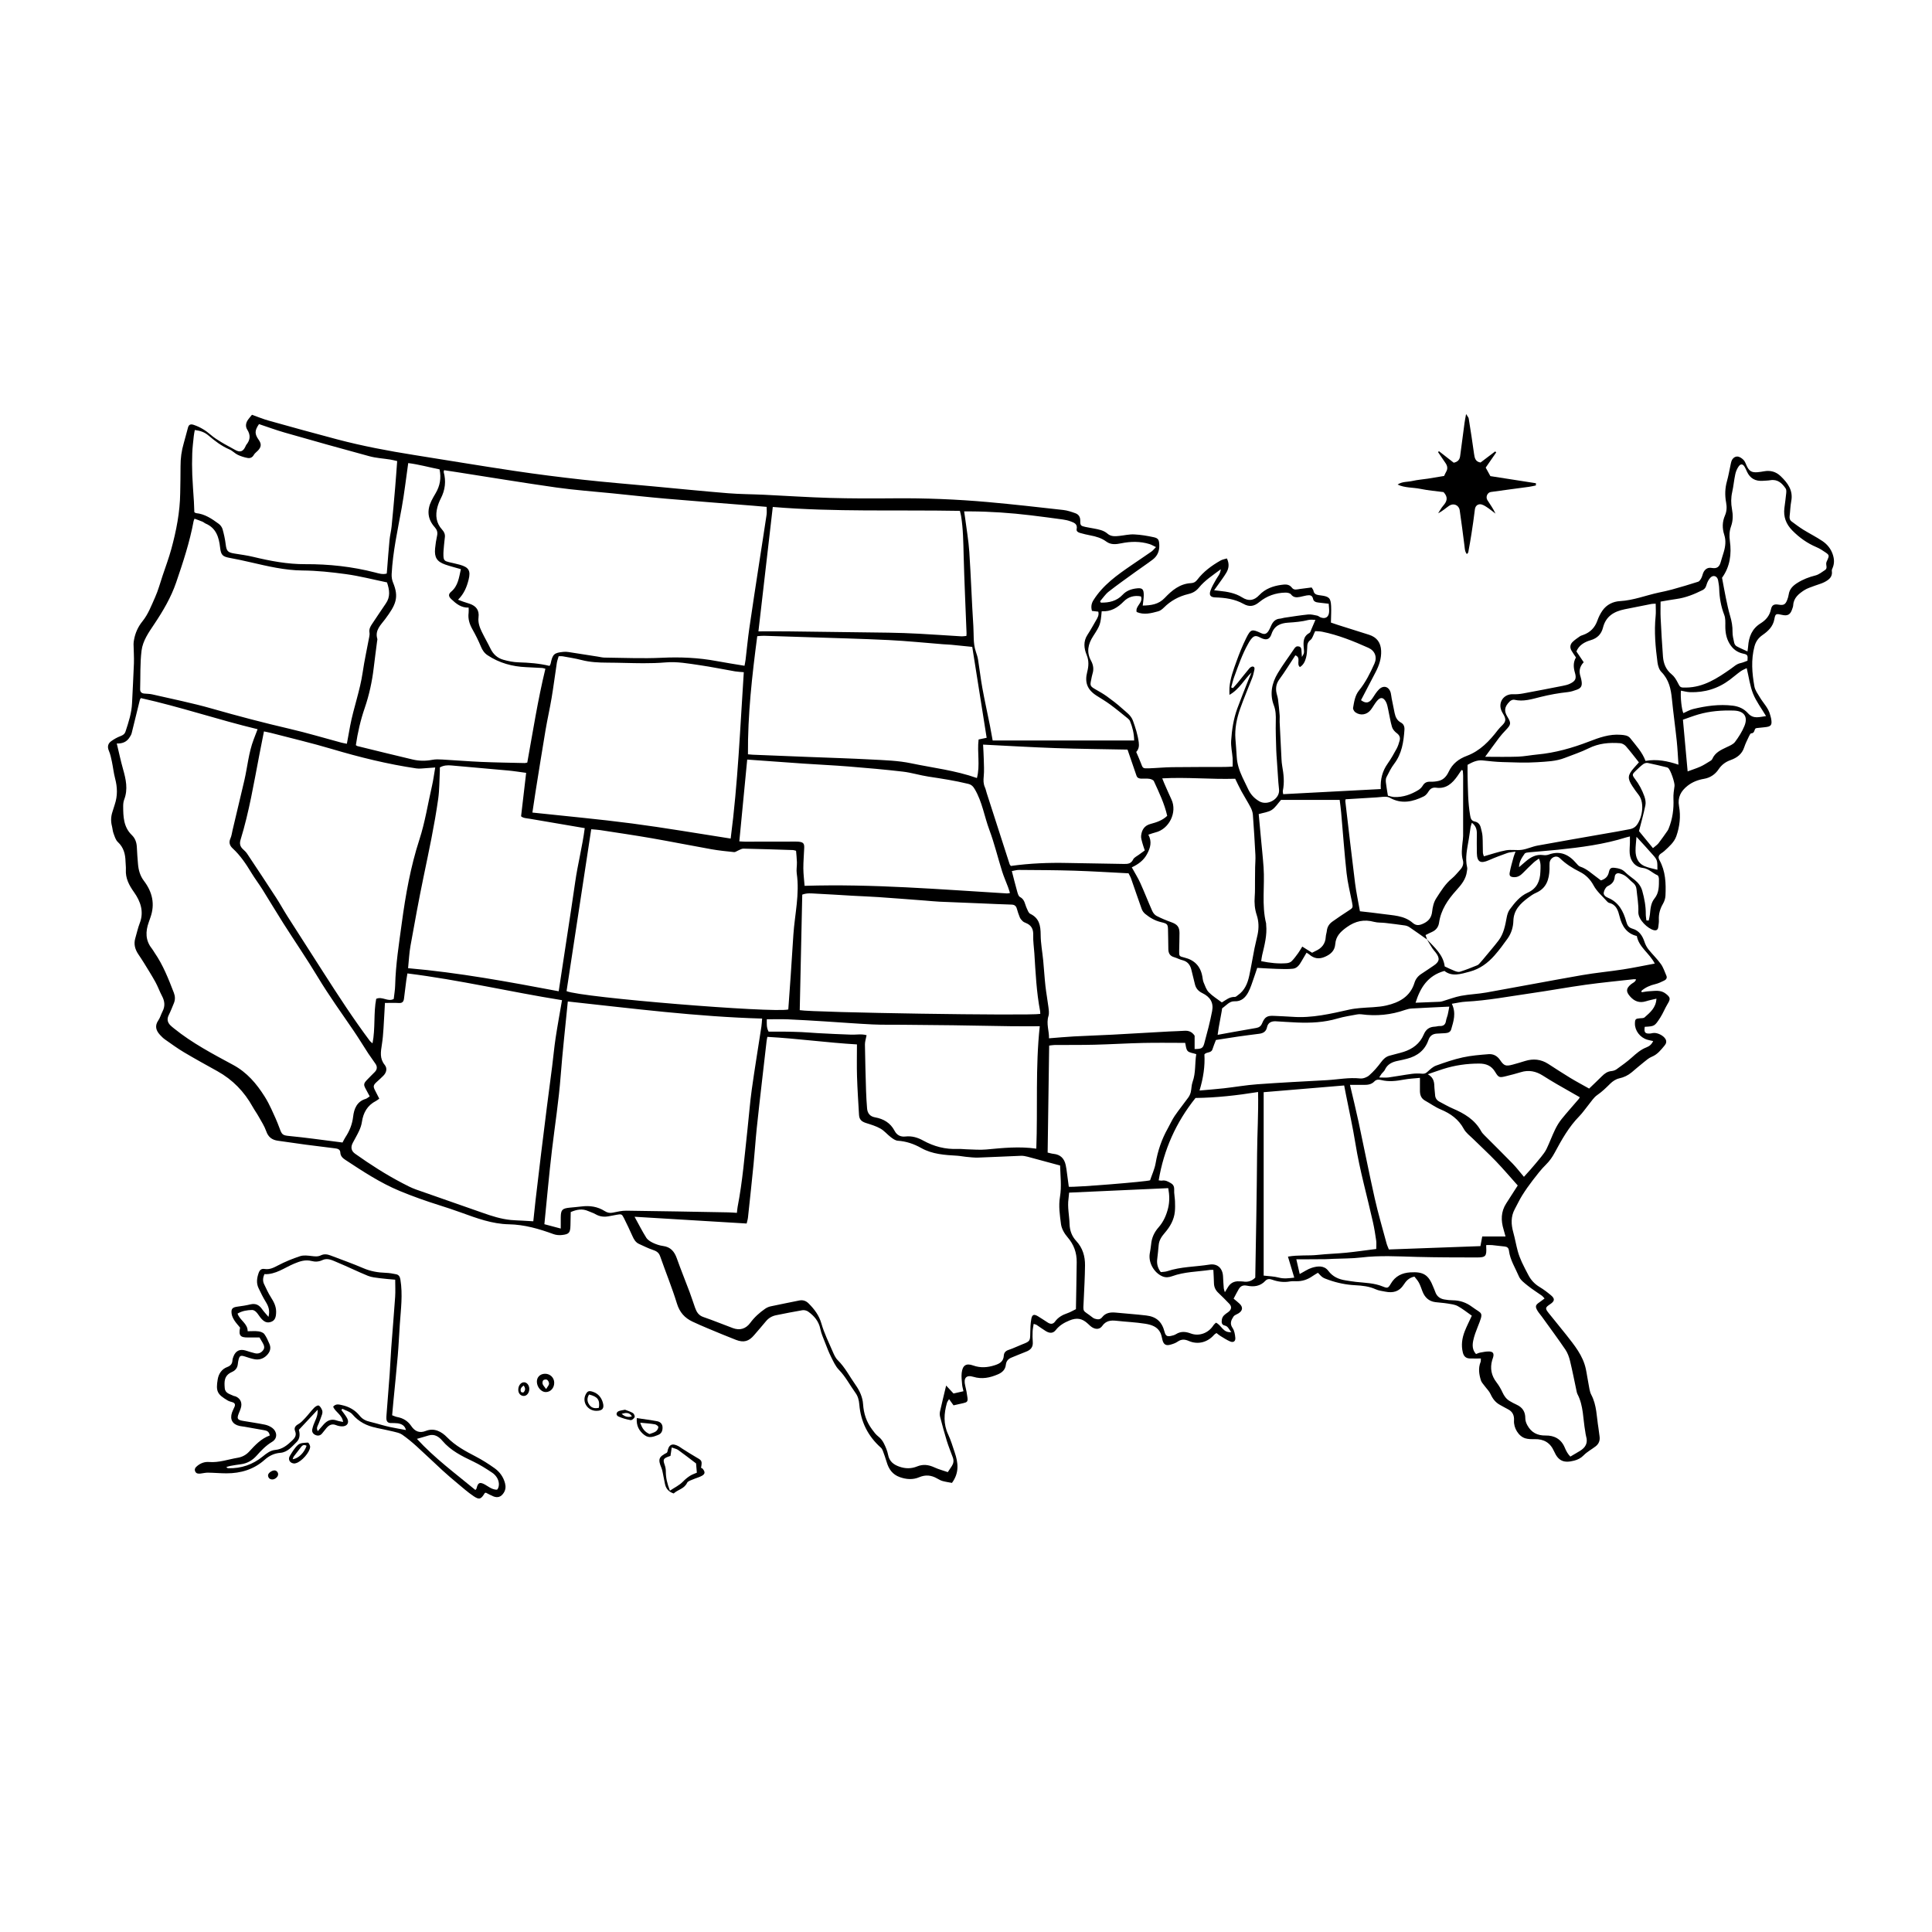 <?xml version="1.0" encoding="utf-8"?>
<!-- Generator: Adobe Illustrator 27.5.0, SVG Export Plug-In . SVG Version: 6.00 Build 0)  -->
<svg version="1.1" xmlns="http://www.w3.org/2000/svg" xmlns:xlink="http://www.w3.org/1999/xlink" x="0px" y="0px"
	 viewBox="0 0 500 500" style="enable-background:new 0 0 500 500;" xml:space="preserve">
<g id="OBJECTS">
	<g>
		<path d="M284.896,155.959c2.13,0.039,4.111-0.393,5.646-2.042c0.934-1.004,2.111-1.438,3.411-1.618
			c1.652-0.23,2.062,0.102,2.05,1.742c-0.006,0.838-0.161,1.675-0.266,2.682c2.16-0.053,4.09-0.286,5.694-1.977
			c1.848-1.948,3.911-3.684,6.805-3.831c0.703-0.036,1.181-0.307,1.609-0.87c1.619-2.126,3.736-3.674,6.032-4.982
			c0.479-0.273,1.066-0.356,1.641-0.539c0.67,1.372,0.518,2.565-0.126,3.66c-0.65,1.105-1.443,2.125-2.178,3.18
			c-0.295,0.423-0.601,0.839-1,1.394c0.579,0.068,0.939,0.114,1.301,0.151c2.089,0.213,4.144,0.554,5.961,1.703
			c1.647,1.041,3.062,0.848,4.415-0.594c1.531-1.631,3.543-2.358,5.719-2.656c1.016-0.139,1.998-0.25,2.759,0.763
			c0.532,0.709,1.375,0.385,2.107,0.293c0.994-0.124,1.988-0.255,2.974-0.382c0.224,0.384,0.431,0.595,0.47,0.834
			c0.129,0.788,0.667,1.04,1.35,1.145c0.212,0.033,0.424,0.06,0.637,0.088c2.045,0.269,2.485,0.676,2.584,2.721
			c0.067,1.372-0.027,2.752-0.051,4.299c0.508,0.171,1.2,0.417,1.9,0.638c2.654,0.841,5.314,1.664,7.966,2.513
			c2.021,0.648,3.038,2.025,3.131,4.149c0.087,1.993-0.529,3.8-1.434,5.534c-1.257,2.409-2.512,4.818-3.778,7.245
			c1.281,0.935,2.152,0.771,3.03-0.591c0.488-0.757,0.976-1.54,1.603-2.174c1.2-1.214,2.644-0.761,3.071,0.908
			c0.119,0.465,0.146,0.953,0.238,1.426c0.245,1.257,0.492,2.514,0.76,3.767c0.22,1.023,0.622,1.922,1.622,2.457
			c0.736,0.394,0.976,1.062,0.918,1.897c-0.216,3.13-0.665,6.162-2.654,8.778c-0.802,1.055-1.398,2.276-2,3.467
			c-0.197,0.391-0.193,0.931-0.143,1.388c0.116,1.06,0.317,2.111,0.519,3.393c0.487,0.107,1.084,0.335,1.688,0.353
			c2.266,0.068,4.325-0.665,6.228-1.835c0.439-0.27,0.842-0.689,1.107-1.131c0.479-0.798,1.116-1.039,2.012-1.003
			c0.733,0.029,1.494-0.054,2.205-0.236c1.234-0.315,1.992-1.273,2.495-2.349c0.972-2.077,2.584-3.313,4.687-4.102
			c3.442-1.291,5.866-3.849,8.039-6.693c0.352-0.461,0.779-0.868,1.188-1.284c0.852-0.87,0.942-1.493,0.346-2.583
			c-0.18-0.329-0.392-0.642-0.55-0.98c-1.058-2.267,0.515-4.539,2.999-4.414c0.846,0.043,1.716-0.048,2.552-0.201
			c3.419-0.627,6.83-1.293,10.24-1.965c0.626-0.123,1.268-0.267,1.84-0.535c1.444-0.676,1.777-1.322,1.335-2.821
			c-0.412-1.397-0.495-2.724,0.259-3.993c-0.414-0.625-0.824-1.182-1.167-1.779c-0.454-0.79-0.351-1.595,0.277-2.218
			c0.56-0.555,1.233-1,1.882-1.456c0.257-0.18,0.58-0.272,0.882-0.379c1.835-0.655,3.034-1.895,3.683-3.749
			c0.315-0.899,0.76-1.785,1.307-2.564c1.085-1.546,2.746-2.335,4.537-2.436c3.478-0.196,6.681-1.488,10.023-2.206
			c1.151-0.248,2.307-0.481,3.439-0.798c2.263-0.632,4.521-1.286,6.754-2.012c0.361-0.117,0.655-0.618,0.856-1.006
			c0.266-0.512,0.324-1.142,0.626-1.624c0.446-0.71,1.074-1.105,2.032-0.939c1.352,0.234,1.98-0.251,2.332-1.52
			c0.242-0.874,0.531-1.736,0.788-2.606c0.433-1.466,0.608-2.955,0.127-4.434c-0.555-1.707-0.528-3.367,0.184-5.017
			c0.461-1.069,0.513-2.181,0.301-3.311c-0.352-1.873-0.306-3.715,0.215-5.567c0.391-1.39,0.627-2.823,0.935-4.237
			c0.068-0.313,0.123-0.631,0.228-0.932c0.255-0.734,0.867-1.234,1.55-1.205c0.546,0.024,1.166,0.456,1.578,0.878
			c0.393,0.402,0.574,1.018,0.826,1.55c0.641,1.349,1.267,1.74,2.747,1.631c0.586-0.043,1.17-0.14,1.749-0.244
			c1.646-0.298,3.082,0.113,4.287,1.27c1.835,1.762,3.271,3.675,2.733,6.474c-0.242,1.258-0.256,2.558-0.416,3.833
			c-0.074,0.591,0.056,1.075,0.529,1.421c0.988,0.724,1.963,1.473,3.002,2.118c1.635,1.015,3.372,1.874,4.964,2.949
			c1.198,0.809,2.129,1.916,2.631,3.351c0.427,1.222,0.505,2.393-0.003,3.594c-0.102,0.241-0.237,0.521-0.2,0.759
			c0.25,1.61-0.817,2.347-1.987,2.946c-0.754,0.387-1.607,0.578-2.402,0.89c-0.944,0.37-1.959,0.646-2.79,1.195
			c-1.386,0.915-2.713,1.961-2.819,3.865c-0.02,0.365-0.175,0.728-0.294,1.082c-0.458,1.361-1.162,1.744-2.581,1.419
			c-1.572-0.359-1.744-0.348-2.002,1.102c-0.344,1.934-1.628,3.109-3.079,4.122c-1.084,0.756-1.736,1.698-2.067,2.939
			c-0.921,3.452-0.634,6.921-0.017,10.357c0.18,1,0.877,1.927,1.421,2.838c0.901,1.507,2.232,2.759,2.659,4.545
			c0.074,0.312,0.191,0.616,0.246,0.93c0.3,1.71,0.014,2.078-1.702,2.242c-0.693,0.066-1.384,0.143-2.076,0.219
			c-0.051,0.005-0.1,0.036-0.252,0.093c-0.365,0.328-0.216,1.245-1.121,1.267c-0.192,0.005-0.422,0.432-0.549,0.704
			c-0.451,0.964-0.947,1.919-1.274,2.927c-0.573,1.764-1.892,2.707-3.499,3.281c-1.32,0.471-2.322,1.204-3.111,2.378
			c-0.891,1.326-2.167,2.206-3.79,2.482c-1.558,0.265-3.004,0.817-4.248,1.797c-1.707,1.344-2.634,2.976-2.212,5.298
			c0.476,2.618,0.178,5.247-0.703,7.751c-0.563,1.599-1.883,2.702-3.096,3.834c-0.272,0.254-0.596,0.455-0.902,0.671
			c-0.633,0.448-0.745,1.011-0.375,1.676c1.603,2.885,1.713,6.035,1.565,9.209c-0.034,0.716-0.286,1.488-0.65,2.11
			c-0.758,1.296-1.132,2.636-1.058,4.135c0.031,0.635-0.074,1.281-0.16,1.916c-0.088,0.648-0.47,0.926-1.133,0.77
			c-1.487-0.349-4.11-2.667-4.019-4.724c0.087-1.956-0.295-3.933-0.479-5.9c-0.068-0.732-0.424-1.281-1.014-1.742
			c-0.632-0.492-1.146-1.139-1.789-1.612c-0.453-0.334-1.018-0.562-1.567-0.708c-0.683-0.182-1.198,0.16-1.261,0.867
			c-0.107,1.206-0.702,1.89-1.803,2.412c-0.515,0.244-0.943,1.063-1.044,1.681c-0.106,0.649,0.518,1.104,1.155,1.368
			c2.74,1.137,3.944,3.5,4.673,6.131c0.275,0.992,0.615,1.558,1.651,1.855c1.677,0.482,2.544,1.806,3.078,3.416
			c0.227,0.685,0.575,1.37,1.023,1.933c1.029,1.293,2.247,2.444,3.207,3.783c0.641,0.894,0.988,2.003,1.432,3.03
			c0.231,0.536-0.03,0.984-0.496,1.213c-0.76,0.372-1.539,0.76-2.354,0.953c-1.369,0.324-2.591,0.848-3.626,1.766
			c0.027,0.115,0.054,0.229,0.081,0.344c0.653-0.09,1.304-0.229,1.96-0.262c1.473-0.072,2.969-0.41,4.305,0.659
			c1.176,0.94,1.242,1.31,0.434,2.635c-0.691,1.134-1.167,2.403-1.885,3.517c-1.466,2.274-1.506,2.247-4.024,2.398
			c-0.218,1.427,0.071,1.808,1.342,1.743c0.265-0.014,0.527-0.095,0.792-0.137c1.101-0.172,2.708,0.625,3.241,1.571
			c0.348,0.618,0.159,1.182-0.222,1.639c-0.955,1.145-1.853,2.336-3.339,2.933c-0.772,0.31-1.436,0.917-2.104,1.447
			c-1.046,0.831-2.053,1.711-3.077,2.57c-0.959,0.805-2.021,1.31-3.277,1.586c-0.829,0.182-1.67,0.746-2.287,1.359
			c-1.065,1.058-2.112,2.085-3.368,2.947c-0.894,0.613-1.51,1.64-2.225,2.504c-0.815,0.986-1.523,2.072-2.416,2.979
			c-2.705,2.75-4.549,6.06-6.352,9.41c-0.607,1.128-1.311,2.164-2.256,3.088c-1.253,1.226-2.331,2.641-3.406,4.035
			c-0.98,1.271-1.907,2.589-2.76,3.948c-0.708,1.128-1.265,2.349-1.905,3.521c-1.074,1.969-0.975,3.991-0.395,6.08
			c0.443,1.596,0.719,3.238,1.154,4.836c0.264,0.973,0.638,1.925,1.053,2.846c0.506,1.121,1.105,2.201,1.668,3.296
			c0.676,1.316,1.627,2.349,2.916,3.124c1.051,0.632,2.042,1.382,2.982,2.172c1.034,0.87,0.94,1.499-0.205,2.263
			c-1.325,0.884-1.388,1.089-0.423,2.312c1.49,1.89,3.052,3.723,4.535,5.618c2.11,2.697,4.327,5.348,5.081,8.823
			c0.271,1.251,0.429,2.526,0.683,3.781c0.201,0.995,0.284,2.074,0.743,2.944c1.426,2.704,1.361,5.69,1.844,8.572
			c0.115,0.686,0.161,1.383,0.276,2.069c0.186,1.108-0.132,2.027-1.019,2.705c-1.018,0.778-2.187,1.397-3.072,2.3
			c-0.726,0.742-1.519,1.138-2.459,1.385c-2.647,0.695-4.095,0.114-5.197-2.391c-1.001-2.273-2.663-3.219-5.06-3.17
			c-0.795,0.016-1.632,0.015-2.383-0.206c-1.761-0.52-3.064-2.706-2.936-4.632c0.085-1.282-0.357-2.301-1.577-2.902
			c-0.672-0.331-1.31-0.731-1.974-1.078c-1.195-0.624-1.949-1.585-2.505-2.816c-0.36-0.795-1.048-1.44-1.574-2.164
			c-0.335-0.462-0.779-0.901-0.939-1.423c-0.476-1.55-0.724-3.133-0.089-4.724c0.093-0.232,0.05-0.519,0.081-0.928
			c-1.006,0-1.956,0.03-2.902-0.008c-0.976-0.04-1.521-0.553-1.764-1.542c-0.468-1.904-0.201-3.727,0.493-5.495
			c0.525-1.337,1.188-2.62,1.835-4.027c-1.28-0.89-2.399-1.807-3.648-2.486c-0.764-0.415-1.718-0.519-2.602-0.664
			c-1.053-0.173-2.126-0.222-3.185-0.36c-1.721-0.225-2.772-1.262-3.365-2.841c-0.282-0.751-0.537-1.522-0.915-2.224
			c-0.314-0.583-0.79-1.079-1.14-1.542c-1.438,0.286-2.183,1.161-2.786,2.104c-1.158,1.813-2.798,2.18-4.743,1.792
			c-0.839-0.167-1.724-0.264-2.488-0.612c-1.706-0.776-3.501-0.96-5.323-1.055c-2.318-0.121-4.567-0.574-6.753-1.344
			c-1.676-0.591-1.675-0.595-2.883-1.878c-0.46,0.282-0.964,0.558-1.431,0.886c-1.271,0.891-2.664,1.345-4.222,1.302
			c-0.535-0.015-1.083-0.038-1.604,0.057c-1.578,0.288-3.099,0.076-4.583-0.453c-0.671-0.239-1.267-0.251-1.77,0.294
			c-1.316,1.425-3.008,1.612-4.738,1.257c-1.039-0.213-1.669,0.083-2.15,0.901c-0.456,0.775-0.857,1.583-1.323,2.453
			c0.574,0.484,1.073,0.868,1.529,1.297c0.943,0.889,0.848,1.797-0.241,2.49c-0.446,0.284-1.058,0.451-1.32,0.852
			c-0.579,0.885-1.035,1.792-0.244,2.941c0.48,0.697,0.642,1.689,0.718,2.567c0.077,0.9-0.514,1.285-1.355,0.924
			c-0.874-0.376-1.68-0.914-2.499-1.409c-0.354-0.214-0.666-0.497-1.015-0.763c-0.253,0.178-0.455,0.269-0.586,0.421
			c-1.719,2.006-4.242,2.656-6.608,1.621c-1.018-0.445-1.908-0.486-2.866,0.186c-0.552,0.387-1.244,0.615-1.906,0.795
			c-1.137,0.308-1.713-0.069-2.012-1.188c-0.165-0.616-0.25-1.269-0.513-1.84c-0.766-1.66-2.386-2.149-3.948-2.4
			c-2.469-0.396-4.986-0.489-7.476-0.768c-1.471-0.165-2.709-0.014-3.665,1.345c-0.624,0.887-1.632,0.938-2.572,0.366
			c-0.405-0.247-0.756-0.593-1.104-0.923c-1.516-1.437-2.919-1.646-4.826-0.856c-1.364,0.565-2.57,1.265-3.504,2.453
			c-0.68,0.866-1.53,0.928-2.573,0.3c-0.825-0.497-1.595-1.085-2.401-1.614c-0.164-0.108-0.38-0.135-0.759-0.263
			c-0.104,0.708-0.248,1.317-0.272,1.931c-0.036,0.909-0.038,1.826,0.038,2.731c0.114,1.354-0.554,2.085-1.746,2.532
			c-1.252,0.469-2.473,1.019-3.718,1.505c-0.875,0.342-1.396,0.903-1.503,1.878c-0.135,1.242-0.908,1.987-2.031,2.469
			c-2.069,0.887-4.117,1.338-6.391,0.646c-1.849-0.563-2.574,0.353-2.098,2.277c0.257,1.036,0.463,2.092,0.591,3.152
			c0.117,0.962-0.102,1.169-1.092,1.391c-0.83,0.186-1.66,0.372-2.519,0.565c-0.376-0.522-0.711-0.988-1.159-1.611
			c-0.233,0.409-0.462,0.679-0.55,0.988c-0.783,2.746-0.945,5.446,0.318,8.146c0.699,1.495,1.172,3.098,1.701,4.668
			c0.883,2.621,1.238,5.223-0.715,7.879c-0.692-0.132-1.574-0.253-2.427-0.482c-0.509-0.137-0.987-0.417-1.452-0.681
			c-1.491-0.847-2.963-0.995-4.604-0.3c-1.625,0.689-3.309,0.577-5.015-0.029c-1.937-0.688-2.87-2.101-3.411-3.943
			c-0.286-0.973-0.632-1.93-0.985-2.882c-0.107-0.29-0.275-0.596-0.502-0.797c-3.354-2.979-5.21-6.715-5.581-11.164
			c-0.093-1.109-0.34-2.117-0.982-2.999c-1.444-1.986-2.549-4.195-4.298-5.991c-0.901-0.925-1.46-2.213-2.054-3.397
			c-0.597-1.192-1.07-2.45-1.552-3.697c-0.442-1.143-0.959-2.282-1.199-3.472c-0.401-1.99-1.583-3.371-3.137-4.49
			c-0.392-0.282-1.024-0.445-1.496-0.367c-2.27,0.374-4.525,0.845-6.783,1.291c-1.087,0.214-1.982,0.73-2.695,1.61
			c-0.977,1.206-2.02,2.357-3.021,3.543c-1.369,1.622-2.685,2.014-4.712,1.23c-2.443-0.945-4.859-1.962-7.277-2.97
			c-1.331-0.555-2.655-1.129-3.959-1.744c-2.025-0.956-3.33-2.402-4.028-4.669c-1.272-4.135-2.922-8.152-4.348-12.242
			c-0.351-1.006-1.012-1.371-1.94-1.677c-1.206-0.399-2.347-0.994-3.512-1.514c-0.895-0.4-1.334-1.172-1.716-2.03
			c-0.695-1.564-1.432-3.111-2.196-4.642c-0.539-1.079-0.662-1.106-1.897-0.882c-0.632,0.115-1.265,0.224-1.895,0.355
			c-1.251,0.259-2.432,0.163-3.57-0.5c-0.595-0.347-1.279-0.539-1.913-0.822c-1.483-0.661-2.911-0.418-4.505,0.262
			c-0.023,1.126-0.042,2.29-0.072,3.454c-0.048,1.889-0.337,2.277-2.18,2.487c-0.717,0.082-1.52,0.021-2.192-0.224
			c-3.74-1.368-7.527-2.473-11.548-2.548c-4.367-0.081-8.38-1.591-12.411-3.048c-1.857-0.672-3.733-1.296-5.617-1.889
			c-3.474-1.094-6.896-2.301-10.268-3.703c-5.035-2.094-9.526-5.068-14.041-8.034c-0.695-0.456-1.257-0.973-1.3-1.892
			c-0.039-0.831-0.673-1.005-1.348-1.089c-2.55-0.318-5.103-0.621-7.65-0.96c-2.387-0.317-4.768-0.679-7.153-1.009
			c-1.512-0.209-2.49-0.922-3.024-2.459c-0.467-1.344-1.28-2.573-1.981-3.83c-0.469-0.841-1.046-1.623-1.513-2.465
			c-2.182-3.936-5.188-7.044-9.132-9.238c-2.894-1.61-5.801-3.2-8.646-4.893c-1.696-1.009-3.296-2.181-4.915-3.315
			c-0.478-0.334-0.904-0.758-1.3-1.189c-1.044-1.136-1.422-2.329-0.44-3.759c0.477-0.694,0.694-1.561,1.088-2.319
			c0.711-1.365,0.575-2.654-0.131-3.985c-0.625-1.178-1.066-2.455-1.71-3.622c-0.93-1.684-1.961-3.312-2.967-4.953
			c-0.475-0.774-0.987-1.526-1.488-2.284c-0.838-1.268-1.195-2.617-0.743-4.121c0.384-1.281,0.65-2.607,1.134-3.848
			c1.168-2.994,0.204-5.676-1.453-8.015c-1.299-1.833-2.25-3.598-2.127-5.87c0.038-0.692-0.071-1.391-0.089-2.088
			c-0.05-1.926-0.477-3.651-1.988-5.054c-0.578-0.537-0.83-1.465-1.124-2.254c-0.222-0.595-0.247-1.259-0.407-1.881
			c-0.316-1.231-0.27-2.438,0.125-3.641c0.217-0.662,0.407-1.332,0.626-1.993c0.731-2.208,0.671-4.405,0.079-6.645
			c-0.381-1.44-0.533-2.939-0.841-4.401c-0.198-0.938-0.393-1.898-0.769-2.77c-0.46-1.066-0.266-1.904,0.619-2.531
			c0.729-0.517,1.529-0.976,2.363-1.287c0.66-0.246,1.102-0.536,1.328-1.228c0.785-2.392,1.568-4.775,1.676-7.325
			c0.145-3.427,0.371-6.85,0.486-10.278c0.055-1.653-0.072-3.311-0.097-4.967c-0.006-0.367,0.055-0.738,0.118-1.102
			c0.309-1.782,1.054-3.42,2.165-4.789c1.522-1.876,2.324-4.094,3.285-6.227c0.808-1.793,1.317-3.722,1.944-5.595
			c0.764-2.283,1.613-4.543,2.248-6.862c1.303-4.757,2.252-9.584,2.315-14.545c0.029-2.302,0.099-4.603,0.086-6.905
			c-0.012-2.055,0.258-4.054,0.842-6.023c0.395-1.333,0.708-2.69,1.092-4.027c0.217-0.756,0.664-0.952,1.471-0.683
			c1.659,0.554,3.089,1.427,4.404,2.572c0.837,0.729,1.795,1.33,2.747,1.91c1.139,0.695,2.338,1.29,3.494,1.958
			c1.329,0.767,2.132,0.529,2.756-0.856c0.066-0.146,0.12-0.307,0.219-0.428c1.035-1.263,1.138-2.514,0.226-3.945
			c-0.512-0.802-0.356-1.771,0.236-2.577c0.341-0.465,0.723-0.901,1-1.244c1.498,0.532,2.856,1.104,4.264,1.497
			c5.926,1.657,11.855,3.304,17.804,4.871c6.528,1.72,13.155,2.974,19.82,4.031c8.672,1.375,17.332,2.827,26.015,4.123
			c5.876,0.877,11.775,1.623,17.68,2.277c6.015,0.666,12.051,1.15,18.078,1.711c6.507,0.606,13.01,1.262,19.523,1.793
			c3.095,0.253,6.21,0.247,9.314,0.394c5.674,0.269,11.344,0.659,17.02,0.821c5.517,0.157,11.042,0.157,16.562,0.105
			c8.155-0.077,16.293,0.246,24.41,0.97c6.507,0.58,12.999,1.322,19.492,2.049c1.044,0.117,2.076,0.469,3.074,0.824
			c0.875,0.311,1.325,0.958,1.307,1.981c-0.021,1.202,0.142,1.322,1.318,1.576c0.732,0.158,1.473,0.269,2.208,0.411
			c1.258,0.241,2.514,0.451,3.54,1.348c0.886,0.775,1.988,0.681,3.065,0.566c1.276-0.137,2.559-0.449,3.824-0.387
			c1.695,0.083,3.395,0.362,5.056,0.728c1.203,0.265,1.382,0.701,1.439,1.984c0.069,1.558-0.461,2.864-1.699,3.801
			c-1.449,1.097-2.967,2.101-4.439,3.168c-2.338,1.695-4.704,3.356-6.973,5.139c-0.857,0.674-1.479,1.647-2.208,2.484
			C284.766,155.725,284.831,155.842,284.896,155.959z M369.324,243.143c-1.515-1.064-3.02-2.144-4.553-3.181
			c-0.343-0.232-0.774-0.395-1.185-0.455c-1.692-0.247-3.39-0.456-5.088-0.652c-0.955-0.11-1.952-0.03-2.866-0.275
			c-2.605-0.701-4.822-0.241-7.065,1.36c-1.639,1.17-2.847,2.34-3.003,4.4c-0.129,1.703-1.183,2.632-2.673,3.283
			c-1.542,0.673-2.864,0.456-4.094-0.64c-0.154-0.137-0.35-0.226-0.668-0.426c-0.449,0.765-0.884,1.484-1.299,2.216
			c-0.514,0.907-1.133,1.809-2.208,1.927c-1.374,0.151-2.778,0.085-4.166,0.044c-1.7-0.05-3.398-0.17-5.091-0.26
			c-0.306,0.916-0.526,1.631-0.783,2.332c-0.494,1.349-0.872,2.766-1.554,4.014c-0.724,1.324-1.737,2.382-3.548,2.306
			c-1.3-0.055-2.134,1.084-3.129,1.766c-0.125,0.086-0.102,0.394-0.14,0.6c-0.271,1.47-0.546,2.938-0.808,4.41
			c-0.098,0.551-0.165,1.107-0.282,1.905c1.508-0.275,2.753-0.508,4-0.73c1.998-0.356,3.995-0.713,5.995-1.053
			c0.747-0.127,1.218-0.476,1.525-1.222c0.681-1.653,1.337-2,3.09-1.905c1.601,0.087,3.205,0.129,4.804,0.245
			c5.038,0.367,9.874-0.798,14.725-1.882c0.879-0.196,1.785-0.293,2.684-0.38c2.288-0.222,4.636-0.164,6.855-0.675
			c3.27-0.754,6.154-2.262,7.255-5.845c0.31-1.01,0.925-1.784,1.827-2.357c1.038-0.659,2.034-1.382,3.065-2.053
			c1.604-1.043,1.775-1.923,0.625-3.422c-0.294-0.382-0.632-0.734-0.893-1.137c-0.488-0.754-0.935-1.534-1.398-2.302
			c1.956,2.09,4.233,3.967,4.608,7.015c0.901,0.412,1.714,0.826,2.561,1.153c0.43,0.166,0.978,0.349,1.376,0.222
			c1.524-0.489,3.022-1.07,4.5-1.687c0.364-0.152,0.632-0.552,0.92-0.861c0.327-0.351,0.629-0.725,0.935-1.095
			c1.219-1.477,2.481-2.921,3.641-4.444c1.34-1.758,1.72-3.881,2.116-5.997c0.133-0.714,0.369-1.483,0.792-2.053
			c1.274-1.717,2.613-3.422,4.637-4.33c2.369-1.062,3.207-3.009,3.282-5.425c0.033-1.086,0.194-2.197-0.372-3.399
			c-0.524,0.385-0.979,0.656-1.358,1.01c-0.939,0.874-1.863,1.767-2.757,2.689c-0.664,0.685-1.389,1.169-2.387,1.111
			c-0.885-0.052-1.223-0.317-1.064-1.205c0.243-1.358,0.651-2.687,1.007-4.023c0.101-0.38,0.266-0.743,0.5-1.383
			c-0.883,0.141-1.53,0.15-2.107,0.355c-1.611,0.573-3.219,1.171-4.782,1.863c-2.164,0.958-3.061,0.488-3.119-1.804
			c-0.043-1.711-0.019-3.424-0.006-5.136c0.008-1.07-0.286-1.983-1.288-2.743c-0.13,0.433-0.269,0.764-0.327,1.109
			c-0.167,0.998-0.291,2.003-0.449,3.003c-0.391,2.477-1.048,4.936-0.439,7.476c0.071,0.295-0.031,0.634-0.066,0.951
			c-0.221,2.039-1.457,3.512-2.758,4.952c-2.183,2.416-3.972,5.038-4.449,8.37c-0.163,1.135-0.811,1.954-1.888,2.418
			c-0.53,0.229-1.04,0.501-1.611,0.779C369.086,242.449,369.205,242.796,369.324,243.143z M245.29,380.984
			c0.473-0.712,0.772-1.147,1.055-1.592c0.427-0.673,0.535-1.393,0.261-2.15c-0.527-1.455-1.124-2.888-1.581-4.365
			c-0.63-2.035-1.179-4.098-1.715-6.16c-0.118-0.454-0.134-0.981-0.033-1.438c0.47-2.125,0.997-4.237,1.586-6.697
			c0.761,0.822,1.313,1.416,1.905,2.055c0.829-0.188,1.643-0.373,2.575-0.585c-0.139-0.665-0.299-1.172-0.341-1.688
			c-0.084-1.007-0.229-2.033-0.12-3.026c0.217-1.975,1.122-2.614,2.958-1.958c1.935,0.691,3.739,0.545,5.644-0.071
			c1.307-0.423,2.21-0.991,2.303-2.479c0.046-0.748,0.452-1.219,1.24-1.478c1.217-0.398,2.372-0.982,3.569-1.448
			c1.962-0.763,2.007-0.854,2.035-2.898c0.017-1.227,0.054-2.471,0.273-3.672c0.209-1.146,0.702-1.295,1.708-0.693
			c0.873,0.522,1.712,1.1,2.571,1.647c0.681,0.434,1.348,0.439,1.845-0.249c0.825-1.142,1.963-1.759,3.262-2.2
			c0.698-0.237,1.341-0.633,2.162-1.032c0.069-4.04,0.158-8.101,0.201-12.163c0.026-2.441-0.734-4.567-2.375-6.461
			c-0.811-0.935-1.539-2.198-1.693-3.392c-0.298-2.316-0.664-4.662-0.263-7.038c0.466-2.76,0.091-5.53,0.034-8.121
			c-2.948-0.799-5.675-1.552-8.411-2.271c-0.562-0.148-1.16-0.261-1.737-0.24c-3.69,0.137-7.377,0.341-11.067,0.464
			c-1.059,0.035-2.126-0.11-3.187-0.205c-0.742-0.066-1.476-0.234-2.218-0.278c-3.212-0.19-6.428-0.369-9.324-1.996
			c-1.891-1.062-3.871-1.74-6.06-1.887c-0.618-0.041-1.26-0.503-1.791-0.905c-0.932-0.706-1.698-1.67-2.698-2.237
			c-1.143-0.648-2.449-1.034-3.715-1.435c-1.193-0.378-1.764-0.924-1.833-2.112c-0.19-3.312-0.415-6.623-0.519-9.938
			c-0.085-2.719-0.017-5.443-0.017-8.299c-7.758-0.451-15.419-1.525-23.185-1.954c-0.088,0.479-0.164,0.787-0.2,1.1
			c-0.383,3.295-0.764,6.591-1.137,9.887c-0.482,4.257-0.984,8.511-1.423,12.772c-0.313,3.035-0.505,6.082-0.805,9.118
			c-0.457,4.631-0.956,9.259-1.454,13.886c-0.054,0.501-0.218,0.991-0.344,1.544c-9.725-0.587-19.273-1.163-29.008-1.75
			c1.049,1.905,1.956,3.708,3.025,5.41c0.369,0.587,1.088,1.034,1.742,1.344c0.813,0.386,1.709,0.689,2.598,0.807
			c1.971,0.26,2.95,1.442,3.577,3.213c1.036,2.923,2.211,5.797,3.3,8.701c0.505,1.346,0.935,2.72,1.42,4.074
			c0.387,1.079,0.897,1.973,2.137,2.396c2.577,0.879,5.096,1.931,7.652,2.872c1.799,0.663,3.356,0.193,4.505-1.372
			c1.061-1.445,2.369-2.617,3.826-3.627c0.422-0.293,0.93-0.523,1.431-0.631c2.455-0.53,4.923-1.003,7.383-1.511
			c0.981-0.202,1.778,0.076,2.478,0.781c1.481,1.492,2.683,3.067,3.29,5.199c0.697,2.451,1.856,4.775,2.87,7.129
			c0.355,0.825,0.732,1.726,1.352,2.335c1.903,1.87,3.069,4.234,4.583,6.363c1.093,1.538,1.853,3.215,1.971,5.02
			c0.16,2.443,0.87,4.56,2.318,6.524c0.512,0.695,0.979,1.342,1.673,1.88c0.565,0.438,1.053,1.063,1.374,1.705
			c0.475,0.953,0.913,1.968,1.111,3.005c0.328,1.718,1.432,2.541,2.936,3.066c1.531,0.534,3.076,0.547,4.557-0.061
			c1.567-0.643,2.993-0.443,4.483,0.241C242.913,380.265,244.1,380.574,245.29,380.984z M30.22,192.411
			c0.559,2.311,1.019,4.5,1.626,6.647c0.738,2.612,1.323,5.19,0.296,7.867c-0.206,0.536-0.265,1.159-0.263,1.741
			c0.008,2.695,0.091,5.378,2.232,7.443c0.896,0.865,1.255,1.953,1.308,3.185c0.063,1.444,0.172,2.887,0.296,4.327
			c0.135,1.57,0.545,3.048,1.522,4.332c2.187,2.874,2.933,6.011,1.686,9.498c-0.144,0.403-0.275,0.812-0.421,1.214
			c-0.872,2.407-0.89,4.71,0.798,6.822c0.266,0.333,0.463,0.721,0.706,1.074c2.208,3.201,3.604,6.791,4.994,10.385
			c0.345,0.892,0.366,1.783,0.007,2.665c-0.423,1.039-0.834,2.087-1.334,3.09c-0.503,1.009-0.353,1.862,0.409,2.635
			c0.299,0.304,0.639,0.569,0.972,0.838c4.692,3.789,10.012,6.579,15.279,9.421c3.593,1.939,6.054,4.851,8.157,8.182
			c0.655,1.038,1.226,2.138,1.744,3.252c0.744,1.598,1.477,3.208,2.081,4.861c0.658,1.8,0.778,1.938,2.714,2.123
			c1.967,0.187,3.93,0.427,5.891,0.67c2.593,0.321,5.182,0.667,7.726,0.997c0.305-0.56,0.508-0.998,0.769-1.397
			c1.067-1.627,1.751-3.322,1.983-5.328c0.224-1.939,0.95-3.888,3.232-4.561c0.334-0.098,0.615-0.375,1.053-0.653
			c-0.355-0.665-0.669-1.266-0.996-1.86c-0.63-1.143-0.607-1.457,0.29-2.406c0.66-0.698,1.355-1.363,2.025-2.051
			c0.606-0.622,0.68-1.337,0.215-2.05c-0.603-0.926-1.289-1.797-1.894-2.722c-1.288-1.97-2.499-3.991-3.827-5.933
			c-3.139-4.591-6.384-9.103-9.26-13.878c-2.841-4.716-5.962-9.263-8.918-13.91c-1.836-2.887-3.576-5.836-5.394-8.734
			c-0.91-1.451-1.956-2.818-2.844-4.282c-1.394-2.299-2.868-4.52-4.865-6.357c-0.762-0.701-1.05-1.525-0.574-2.581
			c0.302-0.669,0.383-1.439,0.556-2.165c1.014-4.269,2.039-8.534,3.033-12.808c0.823-3.539,1.111-7.199,2.42-10.628
			c0.318-0.833,0.637-1.665,1.016-2.656c-10.23-2.459-20.096-5.812-30.208-8.054c-0.147,0.244-0.227,0.327-0.251,0.424
			c-0.714,2.903-1.414,5.809-2.143,8.709c-0.088,0.349-0.31,0.671-0.501,0.987C32.834,191.987,31.711,192.475,30.22,192.411z
			 M142.225,172.337c0.144-0.293,0.246-0.427,0.277-0.576c0.519-2.475,0.876-2.816,3.317-3.058c0.422-0.042,0.861-0.024,1.281,0.039
			c2.539,0.384,5.074,0.79,7.611,1.188c0.582,0.091,1.163,0.249,1.746,0.255c4.929,0.051,9.867,0.282,14.783,0.046
			c4.797-0.23,9.517-0.029,14.226,0.853c2.356,0.441,4.727,0.8,7.213,1.216c0.097-0.545,0.214-1.057,0.277-1.576
			c0.326-2.71,0.579-5.43,0.968-8.131c0.81-5.617,1.684-11.224,2.541-16.834c0.639-4.181,1.304-8.357,1.924-12.54
			c0.097-0.653,0.014-1.332,0.014-2.041c-1.283-0.111-2.4-0.214-3.517-0.303c-7.472-0.6-14.948-1.162-22.416-1.807
			c-4.694-0.405-9.377-0.928-14.065-1.402c-4.792-0.484-9.605-0.819-14.37-1.494c-8.584-1.215-17.138-2.636-25.705-3.97
			c-1.137-0.177-2.276-0.345-3.4-0.515c-0.061,0.269-0.126,0.382-0.102,0.471c0.652,2.383,0.38,4.652-0.752,6.848
			c-0.366,0.709-0.665,1.469-0.873,2.239c-0.575,2.132-0.329,4.131,1.216,5.824c0.501,0.549,0.789,1.142,0.721,1.882
			c-0.068,0.744-0.179,1.485-0.238,2.23c-0.072,0.905-0.186,1.817-0.14,2.719c0.055,1.096,0.312,1.31,1.425,1.581
			c0.936,0.228,1.884,0.412,2.811,0.671c2.331,0.652,2.86,1.549,2.272,3.889c-0.469,1.867-1.175,3.63-2.73,5.169
			c0.568,0.215,0.939,0.367,1.319,0.496c0.554,0.189,1.116,0.356,1.671,0.544c1.687,0.571,2.542,1.659,2.311,3.522
			c-0.164,1.316,0.272,2.55,0.833,3.711c0.719,1.488,1.557,2.92,2.277,4.408c0.698,1.444,1.806,2.428,3.301,2.851
			c1.278,0.361,2.621,0.631,3.943,0.67C136.87,171.493,139.524,171.68,142.225,172.337z M146.951,259.181
			c-0.64,6.555-1.367,12.932-1.857,19.328c-0.491,6.416-1.492,12.763-2.249,19.143c-0.754,6.358-1.31,12.739-1.959,19.171
			c1.439,0.382,2.704,0.717,4.235,1.124c0-1.133-0.013-2.034,0.003-2.934c0.033-1.92,0.378-2.279,2.337-2.474
			c1.009-0.1,2.022-0.18,3.028-0.307c2.139-0.272,4.176,0.028,6.006,1.191c0.693,0.44,1.318,0.57,2.11,0.406
			c1.148-0.237,2.323-0.517,3.483-0.503c8.788,0.105,17.575,0.276,26.363,0.433c0.73,0.013,1.458,0.079,2.258,0.125
			c0.074-0.625,0.099-1.1,0.189-1.563c1.289-6.633,1.808-13.364,2.553-20.066c0.379-3.406,0.625-6.829,1.098-10.22
			c0.762-5.461,1.667-10.903,2.5-16.355c0.095-0.62,0.116-1.252,0.188-2.074C180.384,263.122,163.826,261.012,146.951,259.181z
			 M145.448,258.844c-13.416-2.141-26.523-5.248-40.008-6.923c-0.108,0.651-0.219,1.216-0.293,1.786
			c-0.206,1.591-0.387,3.186-0.6,4.776c-0.096,0.719-0.422,1.145-1.273,1.096c-1.193-0.069-2.392-0.017-3.654-0.017
			c-0.042,0.794-0.069,1.54-0.122,2.285c-0.198,2.827-0.23,5.681-0.667,8.471c-0.299,1.912-0.612,3.61,0.735,5.281
			c0.708,0.879,0.467,1.949-0.336,2.779c-0.557,0.576-1.164,1.104-1.757,1.645c-0.885,0.808-0.944,1.168-0.382,2.222
			c0.364,0.683,0.703,1.379,1.064,2.09c-0.403,0.283-0.603,0.462-0.834,0.58c-2.253,1.144-3.316,3.056-3.668,5.488
			c-0.112,0.774-0.39,1.546-0.718,2.261c-0.491,1.068-1.101,2.08-1.645,3.124c-0.578,1.11-0.399,2.078,0.606,2.792
			c3.925,2.79,7.974,5.388,12.247,7.618c1.138,0.594,2.284,1.202,3.489,1.63c5.747,2.044,11.523,4.007,17.271,6.046
			c2.379,0.844,4.769,1.605,7.29,1.856c0.958,0.095,1.923,0.112,2.884,0.166c0.943,0.053,1.886,0.109,2.94,0.171
			c0.203-1.91,0.373-3.656,0.577-5.399c0.478-4.094,0.963-8.187,1.46-12.279c0.477-3.93,0.965-7.859,1.464-11.787
			c0.451-3.556,0.932-7.109,1.382-10.665c0.309-2.44,0.527-4.893,0.894-7.323C144.274,265.444,144.86,262.289,145.448,258.844z
			 M146.624,256.503c3.75,1.661,53.515,5.695,57.385,4.748c0.211-2.954,0.43-5.886,0.628-8.819
			c0.238-3.525,0.446-7.053,0.691-10.578c0.365-5.262,1.648-10.47,0.869-15.803c-0.137-0.94,0.072-1.925,0.045-2.888
			c-0.028-1.001-0.147-2-0.224-2.978c-0.379-0.094-0.581-0.182-0.786-0.189c-4.282-0.137-8.563-0.284-12.846-0.37
			c-0.471-0.01-0.95,0.332-1.423,0.519c-0.327,0.129-0.663,0.415-0.969,0.383c-1.964-0.205-3.936-0.4-5.879-0.744
			c-5.159-0.915-10.296-1.952-15.458-2.849c-4.428-0.769-8.877-1.417-13.32-2.103c-0.723-0.112-1.46-0.14-2.33-0.22
			C150.868,228.652,148.75,242.547,146.624,256.503z M112.634,198.626c-0.881,0.066-1.607,0.135-2.335,0.172
			c-0.85,0.043-1.721,0.189-2.55,0.066c-7.42-1.094-14.675-2.888-21.864-5.024c-5.172-1.536-10.434-2.772-15.657-4.133
			c-0.646-0.168-1.306-0.283-1.917-0.414c-0.413,2.094-0.799,4.027-1.174,5.962c-1.434,7.403-2.656,14.853-4.879,22.079
			c-0.309,1.004-0.121,1.762,0.632,2.452c0.393,0.36,0.794,0.738,1.086,1.177c2.516,3.782,5.027,7.569,7.5,11.379
			c1.019,1.569,1.912,3.219,2.917,4.797c3.073,4.829,6.175,9.64,9.261,14.461c3.864,6.036,7.769,12.045,12.064,17.789
			c0.163,0.217,0.409,0.373,0.69,0.622c0.771-3.94,0.232-7.833,0.955-11.514c1.607-0.712,3.021,0.871,4.534,0.033
			c0.129-1.171,0.342-2.335,0.37-3.503c0.132-5.419,0.989-10.756,1.712-16.112c0.989-7.329,2.273-14.6,4.563-21.64
			c1.48-4.551,2.185-9.259,3.259-13.891C112.148,201.886,112.337,200.349,112.634,198.626z M89.768,192.486
			c0.308-1.681,0.568-3.149,0.846-4.613c0.889-4.677,2.567-9.164,3.252-13.897c0.444-3.066,1.127-6.098,1.69-9.147
			c0.067-0.365,0.125-0.757,0.063-1.116c-0.151-0.874,0.207-1.55,0.673-2.233c1.2-1.757,2.34-3.554,3.559-5.298
			c1.215-1.738,0.958-3.512,0.303-5.459c-3.557-0.733-7.09-1.659-10.682-2.146c-3.702-0.502-7.426-0.907-11.193-0.937
			c-4.565-0.036-9.011-1.108-13.447-2.126c-1.772-0.407-3.549-0.801-5.338-1.123c-1.899-0.342-2.311-0.757-2.53-2.682
			c-0.299-2.628-0.992-5.035-3.735-6.206c-0.292-0.125-0.533-0.369-0.826-0.491c-0.669-0.279-1.356-0.516-2.056-0.777
			c-0.128,0.32-0.212,0.46-0.239,0.609c-1.005,5.434-2.729,10.662-4.512,15.876c-1.329,3.886-3.393,7.384-5.655,10.77
			c-1.438,2.152-2.995,4.333-3.309,6.89c-0.403,3.284-0.267,6.633-0.366,9.955c-0.021,0.725,0.357,1.086,1.049,1.157
			c0.692,0.071,1.403,0.055,2.076,0.211c5.16,1.193,10.367,2.227,15.453,3.681c6.687,1.911,13.402,3.675,20.175,5.249
			c4.478,1.04,8.888,2.368,13.33,3.561C88.754,192.301,89.17,192.364,89.768,192.486z M192.494,173.963
			c-0.819-0.075-1.561-0.094-2.284-0.218c-3.059-0.526-6.101-1.164-9.171-1.607c-2.908-0.42-5.811-0.963-8.789-0.706
			c-1.916,0.165-3.848,0.215-5.773,0.21c-3.106-0.008-6.211-0.141-9.317-0.151c-2.258-0.007-4.484-0.114-6.689-0.687
			c-1.602-0.416-3.248-0.661-4.879-0.961c-0.298-0.055-0.615-0.008-1.012-0.008c-0.173,0.62-0.388,1.169-0.475,1.737
			c-0.46,3.005-0.84,6.023-1.342,9.021c-0.468,2.795-1.105,5.561-1.577,8.356c-0.9,5.329-1.741,10.668-2.596,16.005
			c-0.284,1.775-0.538,3.554-0.806,5.334c8.678,0.936,17.252,1.706,25.781,2.825c8.513,1.117,16.98,2.583,25.533,3.906
			C190.978,202.64,191.544,188.318,192.494,173.963z M256.902,191.642c12.364,0,24.442,0,36.615,0
			c-0.016-1.791-0.426-3.433-1.072-5.021c-0.113-0.278-0.367-0.525-0.609-0.72c-1.496-1.206-2.979-2.434-4.525-3.573
			c-1.118-0.824-2.323-1.532-3.498-2.278c-2.407-1.527-3.151-3.424-2.445-6.151c0.38-1.465,0.475-2.89-0.135-4.383
			c-0.702-1.718-0.923-3.506,0.207-5.228c0.79-1.204,1.477-2.476,2.206-3.721c0.398-0.68,0.83-1.355,0.589-2.275
			c-0.561-0.065-1.078-0.125-1.637-0.19c-0.286-1.013-0.174-1.886,0.382-2.772c2.457-3.921,6.13-6.505,9.841-9.052
			c1.718-1.179,3.455-2.332,5.163-3.525c0.378-0.264,0.669-0.652,1.185-1.167c-0.684-0.322-1.165-0.623-1.689-0.783
			c-2.412-0.735-4.847-0.701-7.304-0.198c-1.32,0.27-2.667,0.44-3.866-0.446c-1.24-0.915-2.664-1.33-4.154-1.605
			c-0.892-0.165-1.776-0.387-2.65-0.633c-0.473-0.133-0.991-0.412-0.87-0.988c0.282-1.344-0.678-1.669-1.574-2.005
			c-0.645-0.242-1.337-0.394-2.022-0.489c-2.758-0.381-5.519-0.744-8.283-1.078c-5.216-0.63-10.45-0.987-15.705-1.015
			c-0.464-0.003-0.928,0-1.535,0c0.094,0.62,0.172,1.083,0.232,1.549c0.381,2.971,0.905,5.933,1.105,8.917
			c0.428,6.413,0.633,12.841,1.049,19.255c0.141,2.176-0.087,4.4,0.629,6.528c0.238,0.709,0.477,1.43,0.595,2.165
			c0.392,2.428,0.663,4.877,1.105,7.295c0.596,3.262,1.315,6.501,1.967,9.753C256.448,189.058,256.66,190.316,256.902,191.642z
			 M136.168,200.014c-1.669-0.221-3.14-0.464-4.621-0.602c-4.906-0.455-9.816-0.864-14.722-1.312
			c-1.03-0.094-2.01-0.039-2.992,0.507c0,0.264,0.012,0.526-0.002,0.786c-0.129,2.458-0.086,4.94-0.428,7.368
			c-0.954,6.783-2.4,13.48-3.79,20.187c-1.228,5.922-2.311,11.875-3.379,17.829c-0.336,1.874-0.416,3.795-0.623,5.788
			c13.18,1.145,25.988,3.526,38.981,5.974c0.741-4.872,1.449-9.515,2.151-14.158c0.713-4.709,1.455-9.415,2.12-14.131
			c0.653-4.631,1.856-9.173,2.468-13.928c-4.864-0.831-9.499-1.627-14.137-2.41c-0.882-0.149-1.803-0.159-2.34-0.662
			C135.296,207.467,135.716,203.876,136.168,200.014z M119.274,147.298c-1.491-0.434-2.787-0.748-4.039-1.189
			c-2.169-0.763-2.845-1.837-2.636-4.152c0.101-1.117,0.282-2.234,0.52-3.331c0.19-0.876-0.026-1.527-0.617-2.19
			c-1.84-2.064-2.057-4.373-0.847-6.829c0.33-0.671,0.708-1.319,1.088-1.964c1.105-1.876,1.491-3.867,1.018-6.167
			c-2.714-0.54-5.406-1.295-8.113-1.629c-0.572,3.988-1.003,7.816-1.689,11.597c-1.032,5.686-2.299,11.333-2.598,17.125
			c-0.037,0.719,0.073,1.509,0.348,2.169c1.632,3.924,0.706,5.81-2.034,9.496c-1.125,1.513-2.693,2.86-2.03,5.099
			c0.056,0.189-0.028,0.422-0.055,0.634c-0.29,2.28-0.599,4.558-0.869,6.841c-0.421,3.571-1.176,7.057-2.348,10.467
			c-1.073,3.123-1.809,6.342-2.277,9.568c0.194,0.126,0.275,0.213,0.372,0.236c4.778,1.169,9.552,2.359,14.341,3.484
			c1.677,0.394,3.382,0.407,5.1,0.074c0.829-0.16,1.711-0.118,2.563-0.071c3.361,0.189,6.718,0.471,10.081,0.615
			c3.744,0.16,7.493,0.209,11.239,0.297c0.203,0.005,0.407-0.075,0.669-0.127c1.468-8.102,2.726-16.221,4.685-24.272
			c-0.293-0.077-0.544-0.186-0.8-0.202c-1.387-0.085-2.775-0.158-4.164-0.216c-3.604-0.151-6.964-1.072-9.997-3.083
			c-0.84-0.556-1.334-1.301-1.721-2.233c-0.632-1.523-1.373-3.009-2.183-4.447c-0.762-1.353-1.214-2.726-1.006-4.289
			c0.055-0.411,0.008-0.836,0.008-1.36c-1.938,0.069-3.251-1.017-4.502-2.203c-0.729-0.691-0.781-1.274-0.031-1.903
			C118.561,151.628,118.777,149.494,119.274,147.298z M251.618,167.412c-1.927-0.196-3.674-0.382-5.423-0.548
			c-0.693-0.066-1.391-0.076-2.085-0.131c-4.698-0.368-9.39-0.856-14.095-1.087c-7.011-0.344-14.031-0.51-21.047-0.747
			c-3.748-0.127-7.496-0.251-11.245-0.359c-0.565-0.016-1.132,0.065-1.748,0.104c-1.345,10.242-2.48,20.326-2.406,30.571
			c0.484,0.042,0.849,0.089,1.215,0.103c4.762,0.193,9.524,0.383,14.285,0.572c5.512,0.219,11.026,0.379,16.534,0.675
			c3.416,0.183,6.843,0.27,10.221,0.98c5.646,1.186,11.411,1.826,17.004,3.809c0.873-3.325,0.022-6.663,0.433-9.978
			c0.75-0.157,1.448-0.303,2.085-0.436C254.102,183.08,252.881,175.375,251.618,167.412z M261.379,231.108
			c-0.186-0.574-0.328-1.075-0.509-1.561c-0.505-1.351-1.095-2.675-1.526-4.049c-1.119-3.569-1.995-7.225-3.299-10.723
			c-1.299-3.487-1.84-7.242-3.763-10.512c-0.441-0.75-0.852-1.193-1.745-1.41c-3.385-0.825-6.816-1.349-10.254-1.869
			c-2.219-0.335-4.389-1.028-6.613-1.287c-4.676-0.544-9.37-0.954-14.063-1.332c-3.895-0.313-7.801-0.484-11.701-0.75
			c-4.796-0.326-9.59-0.685-14.529-1.04c-0.684,7.093-1.358,14.078-2.041,21.166c0.654,0.038,1.07,0.082,1.485,0.082
			c4.335-0.003,8.669-0.013,13.004-0.019c0.321,0,0.645-0.001,0.963,0.038c1.088,0.135,1.381,0.45,1.344,1.569
			c-0.059,1.765-0.235,3.529-0.228,5.293c0.006,1.478,0.203,2.955,0.324,4.546c17.616-0.543,34.995,0.925,52.393,1.969
			C260.819,231.233,261.024,231.164,261.379,231.108z M269.219,262.394c-0.015-0.294-0.001-0.51-0.04-0.716
			c-0.948-4.957-1.173-9.985-1.491-15.004c-0.098-1.548-0.35-3.098-0.292-4.639c0.059-1.552-0.449-2.581-1.885-3.161
			c-0.296-0.119-0.611-0.254-0.836-0.467c-0.297-0.282-0.593-0.615-0.749-0.985c-0.309-0.731-0.548-1.495-0.768-2.26
			c-0.206-0.715-0.603-1.032-1.38-1.053c-2.569-0.067-5.136-0.201-7.704-0.306c-3.638-0.148-7.277-0.28-10.914-0.446
			c-1.283-0.059-2.562-0.2-3.844-0.297c-4.001-0.302-8.002-0.617-12.005-0.892c-2.188-0.15-4.382-0.22-6.572-0.344
			c-3.207-0.181-6.412-0.406-9.621-0.552c-1.095-0.05-2.224-0.218-3.497,0.257c-0.217,9.983-0.433,19.955-0.649,29.9
			C210.373,262.049,266.375,262.919,269.219,262.394z M196.281,163.395c2.667,0,5.171-0.024,7.673,0.004
			c8.675,0.099,17.35,0.204,26.024,0.335c2.622,0.04,5.244,0.135,7.862,0.273c3.632,0.192,7.26,0.456,10.891,0.67
			c0.456,0.027,0.919-0.062,1.372-0.097c0.023-0.312,0.049-0.471,0.043-0.629c-0.258-6.741-0.578-13.48-0.755-20.224
			c-0.09-3.428-0.116-6.852-0.673-10.245c-0.067-0.405-0.186-0.802-0.298-1.271c-16.245-0.294-32.398,0.324-48.425-1.01
			C198.745,142.037,197.521,152.642,196.281,163.395z M285.116,158.194c-0.299,3.361-0.351,3.575-2.212,6.455
			c-1.313,2.031-1.775,4.092-0.547,6.339c0.585,1.07,0.77,2.206,0.376,3.409c-0.166,0.506-0.231,1.045-0.347,1.567
			c-0.327,1.469-0.225,1.66,1.099,2.425c1.015,0.586,2.047,1.158,2.993,1.843c1.342,0.973,2.673,1.978,3.895,3.094
			c1.051,0.96,2.319,1.752,2.841,3.211c0.65,1.815,1.24,3.635,1.491,5.56c0.124,0.945,0.033,1.779-0.654,2.51
			c0.41,0.966,0.841,1.886,1.194,2.836c0.521,1.4,0.499,1.451,2.036,1.401c2.034-0.066,4.064-0.273,6.098-0.299
			c4.553-0.058,9.107-0.038,13.661-0.059c0.624-0.003,1.247-0.06,1.968-0.097c0-0.845,0.043-1.533-0.009-2.213
			c-0.114-1.493-0.473-2.996-0.377-4.472c0.185-2.827,0.604-5.648,1.585-8.331c0.918-2.511,1.929-4.988,2.907-7.477
			c0.244-0.62,0.517-1.228,0.776-1.842c-1.935,1.81-3.094,4.3-5.71,5.778c0-0.794-0.038-1.35,0.007-1.898
			c0.195-2.372,1.024-4.587,1.82-6.793c0.742-2.057,1.565-4.1,2.539-6.056c1.139-2.287,1.467-2.319,3.814-1.235
			c0.849,0.392,1.382,0.269,1.913-0.535c0.292-0.443,0.498-0.946,0.716-1.433c0.446-0.994,1.103-1.69,2.268-1.775
			c0.369-0.027,0.727-0.176,1.096-0.229c2.059-0.299,4.114-0.642,6.182-0.849c0.767-0.077,1.574,0.147,2.35,0.297
			c0.3,0.058,0.555,0.321,0.851,0.44c1.247,0.499,2.136-0.026,2.236-1.377c0.05-0.678-0.06-1.367-0.103-2.14
			c-0.959-0.113-1.803-0.225-2.649-0.307c-0.632-0.062-1.253-0.268-1.382-0.905c-0.215-1.066-0.91-1.057-1.692-0.932
			c-0.58,0.092-1.145,0.278-1.724,0.382c-0.862,0.154-1.652,0.203-2.303-0.656c-0.251-0.331-0.937-0.471-1.421-0.463
			c-2.542,0.043-4.856,0.858-6.812,2.47c-1.319,1.087-2.54,1.309-4.077,0.445c-2.241-1.261-4.741-1.594-7.278-1.672
			c-1.226-0.037-1.678-0.55-1.265-1.738c0.363-1.045,0.956-2.017,1.503-2.99c0.398-0.709,1.032-1.3,1.178-2.562
			c-2.161,1.611-4.142,2.898-5.628,4.717c-0.775,0.949-1.622,1.429-2.769,1.7c-2.428,0.575-4.564,1.727-6.346,3.515
			c-0.404,0.405-0.918,0.81-1.452,0.955c-1.842,0.502-3.713,0.999-5.582,0.18c-0.422-1.571,1.759-2.382,1.113-4.033
			c-1.747-0.357-3.306,0.13-4.458,1.301C289.24,157.27,287.513,158.342,285.116,158.194z M309.167,271.491
			c1.746-0.018,2.149-0.171,2.495-1.446c0.757-2.784,1.501-5.58,2.041-8.411c0.411-2.156-0.508-3.634-2.559-4.629
			c-0.992-0.481-1.626-1.186-1.888-2.241c-0.321-1.296-0.623-2.597-0.955-3.89c-0.316-1.233-1.017-2.076-2.324-2.389
			c-0.722-0.173-1.39-0.565-2.108-0.765c-1.125-0.314-1.505-1.066-1.505-2.157c0-1.498-0.061-2.996-0.076-4.493
			c-0.019-1.876-0.039-2.002-1.824-2.425c-1.563-0.37-2.882-1.143-4.091-2.13c-0.389-0.317-0.73-0.79-0.901-1.261
			c-0.945-2.613-1.822-5.251-2.746-7.873c-0.173-0.491-0.451-0.944-0.66-1.37c-4.777-0.238-9.421-0.537-14.07-0.682
			c-4.761-0.148-9.526-0.156-14.29-0.193c-0.603-0.005-1.208,0.189-1.844,0.297c0.464,1.796,0.851,3.407,1.306,4.998
			c0.174,0.609,0.348,1.475,0.789,1.701c1.262,0.646,1.271,1.884,1.754,2.908c0.245,0.519,0.468,1.24,0.903,1.447
			c2.37,1.13,2.697,3.092,2.709,5.436c0.012,2.235,0.447,4.467,0.662,6.703c0.21,2.184,0.332,4.376,0.573,6.556
			c0.2,1.807,0.546,3.598,0.767,5.403c0.096,0.785,0.235,1.649,0.013,2.372c-0.62,2.013,0.208,3.887,0.14,5.756
			c2.265-0.175,4.339-0.373,6.417-0.486c3.314-0.179,6.632-0.279,9.946-0.453c4.917-0.259,9.831-0.557,14.747-0.83
			c1.28-0.071,2.565-0.078,3.843-0.174c1.092-0.083,1.999,0.172,2.736,1.264C309.167,269.057,309.167,270.227,309.167,271.491z
			 M102.788,119.323c-0.745-0.165-1.26-0.308-1.784-0.391c-1.795-0.285-3.639-0.381-5.383-0.852
			c-7.329-1.978-14.636-4.04-21.935-6.127c-2.252-0.644-4.454-1.464-6.657-2.196c-1.153,1.689-1.158,2.541-0.068,4.086
			c0.729,1.033,0.685,1.798-0.178,2.734c-0.361,0.392-0.85,0.704-1.097,1.153c-0.379,0.688-0.968,0.91-1.606,0.792
			c-0.869-0.161-1.744-0.43-2.54-0.812c-0.763-0.366-1.375-1.062-2.148-1.391c-2.056-0.876-3.787-2.206-5.461-3.631
			c-0.97-0.826-2.092-1.228-3.517-1.403c-0.095,0.55-0.21,1.049-0.262,1.555c-0.152,1.491-0.345,2.982-0.399,4.478
			c-0.067,1.863-0.065,3.733,0.007,5.596c0.089,2.296,0.287,4.587,0.424,6.881c0.057,0.951,0.078,1.904,0.111,2.764
			c0.245,0.138,0.334,0.227,0.43,0.236c2.292,0.218,4.108,1.47,5.88,2.768c0.444,0.325,0.849,0.873,0.997,1.396
			c0.361,1.276,0.643,2.588,0.807,3.904c0.215,1.722,0.509,2.103,2.214,2.383c1.634,0.269,3.283,0.478,4.89,0.865
			c4.433,1.067,8.907,1.917,13.47,1.895c6.139-0.029,12.169,0.624,18.115,2.158c0.934,0.241,1.93,0.581,2.993,0.27
			c0.038-0.436,0.071-0.802,0.101-1.168c0.202-2.506,0.375-5.014,0.618-7.515c0.113-1.169,0.418-2.318,0.535-3.487
			c0.336-3.355,0.634-6.713,0.922-10.072C102.458,123.962,102.607,121.726,102.788,119.323z M269.089,265.591
			c-2.639,0-4.988,0.027-7.337-0.005c-5.034-0.068-10.068-0.18-15.102-0.249c-4.393-0.06-8.786-0.088-13.18-0.129
			c-2.57-0.024-5.144,0.035-7.709-0.088c-4.063-0.195-8.12-0.522-12.181-0.774c-3.205-0.199-6.41-0.404-9.619-0.539
			c-1.802-0.076-3.609-0.014-5.51-0.014c-0.008,1.096-0.118,2.137,0.463,3.193c1.407,0,2.796-0.015,4.184,0.004
			c1.446,0.02,2.893,0.049,4.338,0.115c1.39,0.063,2.777,0.188,4.167,0.268c1.444,0.084,2.888,0.154,4.333,0.219
			c1.391,0.063,2.784,0.098,4.175,0.168c1.397,0.07,2.832-0.242,4.162,0.151c-0.179,0.957-0.44,1.685-0.43,2.408
			c0.059,4.017,0.17,8.033,0.292,12.049c0.046,1.497,0.147,2.994,0.263,4.488c0.099,1.268,0.762,2.083,2.055,2.312
			c2.229,0.396,3.988,1.436,5.078,3.512c0.572,1.089,1.52,1.591,2.798,1.447c1.65-0.187,3.143,0.249,4.605,1.057
			c2.766,1.529,5.745,2.304,8.938,2.161c0.745-0.034,1.496,0.076,2.244,0.092c1.709,0.036,3.432,0.211,5.124,0.051
			c4.307-0.406,8.602-0.842,12.955-0.214C268.583,286.756,267.94,276.216,269.089,265.591z M349.371,280.761
			c0.78,3.345,1.553,6.448,2.223,9.573c1.413,6.587,2.701,13.201,4.179,19.773c0.879,3.909,2.015,7.761,3.054,11.634
			c0.147,0.55,0.401,1.072,0.611,1.62c7.977-0.291,15.826-0.577,23.693-0.864c0.143-0.757,0.288-1.526,0.472-2.499
			c2.009,0,3.948,0,6.024,0c-0.208-0.754-0.335-1.266-0.49-1.77c-0.725-2.357-0.718-4.638,0.673-6.785
			c0.726-1.12,1.441-2.247,2.161-3.37c0.254-0.395,0.51-0.788,0.821-1.269c-1.904-2.128-3.697-4.243-5.612-6.24
			c-1.921-2.003-3.973-3.88-5.951-5.829c-0.834-0.822-1.852-1.564-2.39-2.558c-1.357-2.509-3.429-3.991-5.986-5.056
			c-1.413-0.589-2.68-1.522-4.03-2.268c-1.087-0.601-1.369-1.561-1.347-2.705c0.019-1.002,0.004-2.004,0.004-3.197
			c-1.386,0.142-2.769,0.194-4.115,0.444c-1.966,0.365-3.905,0.619-5.885,0.122c-0.62-0.156-1.269-0.197-1.793,0.355
			c-0.768,0.809-1.768,0.915-2.814,0.894C351.705,280.743,350.537,280.761,349.371,280.761z M292.906,224.468
			c0.837,1.522,1.614,2.746,2.205,4.053c1.079,2.385,2.022,4.833,3.086,7.225c0.224,0.505,0.645,1.047,1.12,1.291
			c1.225,0.631,2.509,1.163,3.808,1.627c1.524,0.545,2.119,1.2,2.129,2.791c0.01,1.552-0.073,3.105-0.088,4.658
			c-0.013,1.328,0.004,1.377,1.35,1.704c2.625,0.637,4.181,2.249,4.65,4.913c0.093,0.526,0.14,1.081,0.346,1.563
			c0.373,0.873,0.685,1.863,1.321,2.51c0.974,0.99,2.201,1.731,3.381,2.624c0.976-0.559,1.944-1.481,3.358-1.421
			c0.265,0.011,0.554-0.292,0.816-0.475c1.743-1.217,2.493-3.039,2.916-5.006c0.505-2.347,0.889-4.72,1.355-7.076
			c0.239-1.207,0.564-2.396,0.811-3.602c0.349-1.706,0.317-3.39-0.241-5.071c-0.51-1.536-0.635-3.127-0.508-4.754
			c0.103-1.328,0.058-2.669,0.073-4.004c0.014-1.176,0.013-2.352,0.033-3.529c0.018-1.07,0.128-2.144,0.072-3.209
			c-0.18-3.472-0.392-6.943-0.653-10.41c-0.05-0.66-0.287-1.348-0.598-1.939c-0.745-1.416-1.61-2.768-2.378-4.172
			c-0.561-1.026-1.044-2.095-1.599-3.22c-6.278,0.194-12.496-0.456-18.882-0.098c0.22,0.549,0.346,0.889,0.492,1.22
			c0.626,1.418,1.234,2.844,1.892,4.246c1.547,3.298-0.583,7.68-4.169,8.529c-0.557,0.132-1.094,0.347-1.812,0.58
			c0.996,1.831,0.517,3.407-0.325,4.99C296.002,222.635,294.625,223.665,292.906,224.468z M291.804,193.997
			c-6.103-0.121-12.358-0.173-18.606-0.389c-6.218-0.214-12.43-0.592-18.778-0.905c0.07,1.414,0.154,2.585,0.18,3.757
			c0.033,1.498,0.138,3.008-0.013,4.491c-0.101,0.996-0.101,1.895,0.311,2.81c0.218,0.484,0.315,1.022,0.479,1.531
			c1.965,6.111,3.931,12.222,5.906,18.329c0.061,0.188,0.227,0.341,0.327,0.488c4.905-0.689,9.763-0.878,14.639-0.774
			c4.873,0.104,9.746,0.161,14.619,0.252c1.004,0.019,1.861-0.044,2.388-1.16c0.244-0.517,0.95-0.82,1.458-1.205
			c0.499-0.378,1.013-0.737,1.558-1.132c-0.24-0.73-0.471-1.326-0.628-1.941c-0.157-0.616-0.391-1.269-0.323-1.875
			c0.167-1.473,0.82-2.609,2.426-3.036c1.541-0.41,3.075-0.904,4.327-2.099c-0.724-3.179-2.115-6.07-3.451-8.974
			c-0.148-0.321-0.742-0.546-1.16-0.609c-0.682-0.102-1.391-0.015-2.086-0.042c-0.553-0.021-1.047-0.149-1.26-0.781
			C293.384,198.562,292.63,196.397,291.804,193.997z M271.129,298.285c0.497,0.111,1.007,0.277,1.528,0.33
			c1.785,0.181,2.774,1.197,3.147,2.893c0.08,0.365,0.147,0.733,0.198,1.103c0.207,1.522,0.406,3.044,0.603,4.525
			c1.755,0.17,20.161-1.325,21.034-1.678c0.492-1.47,1.176-2.907,1.437-4.417c0.554-3.202,1.564-6.207,3.159-9.029
			c0.603-1.067,1.09-2.21,1.778-3.217c1.113-1.63,2.366-3.164,3.521-4.767c0.293-0.407,0.52-0.9,0.635-1.387
			c0.205-0.868,0.17-1.809,0.47-2.635c0.861-2.369,0.558-4.834,0.951-7.194c-0.889-0.301-1.802-0.348-2.233-0.828
			c-0.458-0.51-0.457-1.431-0.635-2.088c-3.64,0-7.228-0.064-10.813,0.016c-4.228,0.094-8.453,0.358-12.681,0.463
			c-3.429,0.086-6.861,0.041-10.291,0.069c-0.456,0.004-0.911,0.097-1.413,0.154C271.392,279.862,271.262,288.958,271.129,298.285z
			 M356.172,323.231c0-0.802,0.08-1.498-0.016-2.169c-0.228-1.583-0.48-3.168-0.828-4.728c-1.512-6.782-3.432-13.469-4.538-20.348
			c-0.696-4.329-1.66-8.616-2.504-12.922c-0.131-0.669-0.26-1.337-0.417-2.148c-6.983,0.584-13.835,1.156-20.833,1.741
			c0,15.936,0,31.701,0,47.468c1.365,0.165,2.666,0.183,3.885,0.508c1.349,0.359,2.619,0.173,4.034,0.02
			c-0.54-1.799-1.054-3.509-1.635-5.442c2.723-0.477,5.243-0.178,7.718-0.447c2.447-0.266,4.918-0.322,7.368-0.566
			C350.904,323.948,353.39,323.582,356.172,323.231z M336.362,329.714c1.218-0.642,2.112-1.285,3.109-1.599
			c1.512-0.477,3.207-0.667,4.289,0.768c1.174,1.556,2.692,2.201,4.489,2.478c0.898,0.139,1.795,0.295,2.699,0.393
			c2.335,0.255,4.699,0.276,6.931,1.197c1.213,0.501,1.396,0.418,2.066-0.736c1.134-1.953,2.884-2.794,5.034-2.929
			c3.431-0.215,4.736,0.645,5.978,3.85c0.155,0.399,0.343,0.787,0.48,1.192c0.382,1.128,1.191,1.765,2.327,1.968
			c0.732,0.131,1.483,0.214,2.226,0.219c1.839,0.014,3.494,0.592,4.94,1.672c2.662,1.988,3.148,1.109,1.492,5.228
			c-0.457,1.136-0.894,2.301-1.146,3.493c-0.253,1.2-0.263,2.452,0.718,3.518c0.366-0.134,0.7-0.311,1.053-0.373
			c0.784-0.137,1.583-0.325,2.367-0.291c1.01,0.044,1.274,0.536,1.002,1.508c-0.072,0.258-0.177,0.506-0.249,0.763
			c-0.589,2.105-0.202,3.993,1.142,5.737c0.611,0.794,1.124,1.686,1.543,2.598c0.419,0.91,0.957,1.674,1.806,2.19
			c0.592,0.359,1.208,0.686,1.838,0.973c1.53,0.699,2.268,1.839,2.252,3.549c-0.006,0.596,0.235,1.248,0.529,1.783
			c1.016,1.847,2.548,2.685,4.736,2.647c2.231-0.038,4.036,0.913,4.949,3.144c0.356,0.869,0.817,1.695,1.445,2.311
			c0.92-0.544,1.695-0.998,2.465-1.46c1.447-0.868,2.13-2.056,1.611-3.774c-0.123-0.406-0.149-0.842-0.226-1.263
			c-0.596-3.237-0.422-6.634-2.011-9.667c-0.122-0.233-0.175-0.506-0.231-0.767c-0.56-2.614-1.063-5.241-1.695-7.837
			c-0.247-1.017-0.625-2.069-1.207-2.926c-1.956-2.876-4.029-5.671-6.062-8.495c-0.374-0.52-0.815-0.997-1.145-1.544
			c-0.667-1.107-0.542-1.512,0.533-2.226c0.418-0.278,0.806-0.601,1.291-0.965c-0.326-0.344-0.477-0.564-0.682-0.71
			c-1.22-0.867-2.501-1.656-3.663-2.592c-0.86-0.693-1.884-1.438-2.288-2.392c-0.931-2.199-2.286-4.256-2.588-6.7
			c-0.087-0.706-0.477-1.002-1.172-1.059c-1.064-0.087-2.121-0.257-3.184-0.355c-0.504-0.046-1.016-0.008-1.524-0.008
			c0,0.225-0.005,0.332,0.001,0.438c0.134,2.455-0.104,2.773-2.492,2.769c-5.142-0.01-10.286-0.01-15.427-0.144
			c-4.818-0.125-9.623-0.428-14.441,0.152c-2.383,0.287-4.805,0.242-7.21,0.347c-0.696,0.03-1.391,0.082-2.087,0.09
			c-2.033,0.022-4.065,0.026-6.098,0.036c-0.403,0.002-0.805,0-1.387,0C335.811,327.305,336.079,328.477,336.362,329.714z
			 M375.732,259.776c1.178,2.424,0.436,4.534-0.169,6.636c-0.203,0.706-0.838,0.926-1.524,0.967
			c-0.694,0.042-1.389,0.087-2.083,0.115c-1.13,0.045-1.884,0.513-2.275,1.654c-0.909,2.653-2.876,4.164-5.533,4.849
			c-0.777,0.2-1.559,0.383-2.346,0.536c-1.482,0.288-2.738,0.86-3.41,2.346c-0.169,0.373-0.555,0.644-0.816,0.981
			c-0.203,0.263-0.367,0.557-0.649,0.992c0.969,0,1.724,0.083,2.454-0.016c2.01-0.274,4.005-0.662,6.016-0.927
			c0.884-0.116,1.8-0.111,2.69-0.033c0.608,0.053,0.963-0.144,1.394-0.542c0.659-0.608,1.376-1.271,2.192-1.566
			c2.26-0.816,4.551-1.604,6.892-2.117c2.18-0.478,4.435-0.652,6.667-0.832c1.232-0.099,2.25,0.432,2.992,1.53
			c1.015,1.503,1.497,1.641,3.228,1.182c1.085-0.288,2.161-0.614,3.233-0.947c2.118-0.657,4.117-0.461,6.001,0.754
			c1.888,1.218,3.767,2.451,5.688,3.616c1.583,0.96,3.222,1.828,4.892,2.769c1.149-1.109,2.234-2.131,3.29-3.182
			c0.699-0.695,1.434-1.254,2.475-1.348c0.461-0.042,0.97-0.205,1.342-0.473c1.343-0.967,2.703-1.93,3.932-3.034
			c1.165-1.046,2.314-2.057,3.797-2.633c0.737-0.286,1.343-0.75,1.736-1.626c-0.633-0.145-1.1-0.226-1.551-0.361
			c-1.847-0.552-3.205-2.352-3.17-4.179c0.022-1.128,0.168-1.267,1.289-1.355c0.415-0.033,0.95-0.001,1.216-0.239
			c1.408-1.259,2.944-2.47,3.065-4.84c-0.971,0.237-1.85,0.4-2.697,0.668c-1.699,0.537-3.031,0.021-4.157-1.279
			c-1.078-1.244-1.009-2.039,0.26-3.105c0.444-0.373,1.11-0.551,1.326-1.273c-0.266-0.023-0.426-0.064-0.579-0.046
			c-4.147,0.466-8.305,0.858-12.438,1.43c-4.712,0.652-9.395,1.521-14.104,2.194c-5.665,0.81-11.295,1.893-17.028,2.195
			C378.165,259.293,377.072,259.565,375.732,259.776z M384.358,195.852c2.764,0,5.587,0.07,8.404-0.026
			c1.707-0.058,3.402-0.405,5.107-0.564c4.619-0.43,9.034-1.686,13.337-3.342c2.666-1.026,5.311-1.996,8.241-1.757
			c0.928,0.076,1.866,0.124,2.479,0.907c1.442,1.841,3.083,3.552,3.931,5.853c2.92-0.534,5.702,0.027,8.529,0.975
			c-0.148-2.107-0.232-4.13-0.444-6.14c-0.381-3.615-0.89-7.216-1.248-10.833c-0.258-2.613-0.765-5.043-2.726-7.02
			c-0.583-0.587-0.896-1.605-1.009-2.468c-0.525-3.976-0.893-7.965-0.482-11.988c0.106-1.041,0.016-2.103,0.016-3.21
			c-0.453,0.023-0.776,0.002-1.083,0.062c-2.31,0.449-4.617,0.905-6.923,1.375c-2.74,0.558-4.884,1.769-5.636,4.756
			c-0.412,1.636-1.428,2.742-3.203,3.254c-1.578,0.456-3.051,1.312-3.672,2.91c0.672,0.993,1.284,1.898,1.885,2.788
			c-1.142,1.215-1.252,2.428-0.816,3.749c0.134,0.405,0.221,0.831,0.28,1.253c0.158,1.122-0.163,1.714-1.237,2.104
			c-0.749,0.272-1.529,0.534-2.315,0.618c-2.395,0.257-4.745,0.68-7.088,1.263c-2.211,0.551-4.438,1.283-6.8,0.72
			c-0.334-0.08-0.864,0.148-1.136,0.409c-1.522,1.46-1.477,2.617-0.635,3.992c1.038,1.695,0.931,2.028-0.447,3.481
			c-0.589,0.621-1.17,1.256-1.685,1.937C386.771,192.52,385.599,194.157,384.358,195.852z M309.4,284.155
			c-5.055,6.318-8.202,13.367-9.536,21.316c0.407,0.041,0.625,0.112,0.823,0.075c0.92-0.172,1.62,0.231,2.384,0.688
			c1.033,0.618,0.762,1.526,0.808,2.406c0.039,0.748,0.183,1.491,0.208,2.238c0.031,0.905,0.052,1.819-0.039,2.717
			c-0.213,2.102-1.218,3.852-2.572,5.428c-0.81,0.943-1.518,1.927-1.614,3.243c-0.089,1.226-0.257,2.447-0.385,3.67
			c-0.122,1.16,0.133,2.219,0.932,3.284c0.521-0.07,1.122-0.057,1.658-0.236c3.547-1.187,7.289-1.122,10.928-1.707
			c2.111-0.34,3.441,0.968,3.529,3.094c0.042,1.017,0.109,2.033,0.191,3.048c0.022,0.267,0.143,0.525,0.281,1.003
			c0.329-0.536,0.531-0.841,0.709-1.16c0.669-1.2,1.68-1.755,3.054-1.65c0.32,0.025,0.649-0.011,0.963,0.043
			c1.257,0.216,2.307-0.157,3.139-1.011c0.094-5.35,0.198-10.651,0.277-15.953c0.08-5.359,0.156-10.718,0.195-16.078
			c0.039-5.271,0.377-10.542,0.254-16.003C320.073,283.499,314.765,284.087,309.4,284.155z M357.349,204.207
			c-0.149-2.562,0.422-4.673,1.78-6.594c0.861-1.218,1.597-2.531,2.312-3.843c0.353-0.647,0.58-1.375,0.779-2.091
			c0.219-0.789-0.012-1.405-0.731-1.937c-0.526-0.388-1.053-0.981-1.234-1.587c-0.428-1.428-0.635-2.921-0.962-4.382
			c-0.162-0.725-0.268-1.501-0.613-2.138c-0.672-1.241-1.446-1.292-2.349-0.201c-0.577,0.698-1.001,1.52-1.551,2.242
			c-0.996,1.307-2.655,1.61-3.993,0.68c-0.331-0.23-0.672-0.821-0.61-1.176c0.274-1.57,0.499-3.207,1.542-4.495
			c1.705-2.106,2.889-4.498,3.984-6.942c0.751-1.677,0.154-3.323-1.569-4.092c-3.863-1.727-7.785-3.311-11.955-4.161
			c-0.651-0.133-1.334-0.114-1.814-0.151c-0.475,0.933-0.667,1.863-1.236,2.293c-0.794,0.6-0.805,1.255-0.829,2.066
			c-0.026,0.85-0.093,1.72-0.307,2.539c-0.253,0.967-0.695,1.878-1.579,2.396c-1.009-0.803,0.408-2.454-1.181-3.033
			c-1.397,2.119-2.676,4.217-4.124,6.192c-0.732,0.998-0.967,2.007-0.819,3.151c0.089,0.685,0.365,1.345,0.456,2.03
			c0.182,1.369,0.312,2.746,0.426,4.123c0.048,0.582-0.028,1.173,0,1.758c0.15,3.209,0.311,6.417,0.48,9.625
			c0.031,0.587,0.079,1.177,0.182,1.754c0.379,2.121,0.612,4.24,0.171,6.385c-0.057,0.279,0.049,0.591,0.082,0.915
			C340.507,205.09,348.829,204.654,357.349,204.207z M379.807,197.935c0,1.092-0.023,2.044,0.004,2.994
			c0.095,3.369,0.077,6.743,0.658,10.086c0.143,0.825,0.32,1.424,1.231,1.604c0.815,0.161,1.303,0.73,1.506,1.506
			c0.201,0.765,0.418,1.542,0.469,2.324c0.091,1.388,0.042,2.785,0.096,4.176c0.015,0.378,0.189,0.749,0.254,0.99
			c2.031-0.568,3.851-1.214,5.726-1.555c1.34-0.243,2.776,0.068,4.13-0.132c1.363-0.201,2.658-0.838,4.019-1.089
			c5.631-1.038,11.275-2.001,16.914-2.993c2.366-0.416,4.737-0.802,7.092-1.276c0.538-0.108,1.136-0.412,1.497-0.814
			c1.463-1.63,2.43-5.815,0.644-8.087c-0.561-0.714-1.094-1.456-1.589-2.218c-1.31-2.015-1.236-2.821,0.378-4.684
			c0.448-0.517,0.911-1.021,1.313-1.47c-1.163-1.46-2.219-2.864-3.374-4.182c-0.345-0.394-0.954-0.737-1.467-0.775
			c-2.802-0.21-5.522,0.01-8.131,1.307c-2.006,0.997-4.16,1.698-6.254,2.515c-2.285,0.891-4.731,0.936-7.111,1.095
			c-2.981,0.2-5.989,0.051-8.983-0.034c-1.705-0.048-3.408-0.241-5.107-0.424C382.18,196.634,380.939,197.319,379.807,197.935z
			 M276.689,308.652c-0.06,0.611-0.09,1.09-0.157,1.563c-0.315,2.205,0.209,4.372,0.268,6.556c0.047,1.724,0.62,3.191,1.72,4.377
			c1.688,1.82,2.305,3.972,2.281,6.33c-0.029,2.94-0.194,5.88-0.328,8.819c-0.167,3.677-0.432,2.517,2.27,4.655
			c0.166,0.131,0.357,0.252,0.556,0.316c0.692,0.221,1.399,0.315,1.911-0.346c0.942-1.219,2.216-1.352,3.609-1.216
			c2.602,0.253,5.212,0.433,7.808,0.736c2.661,0.31,4.085,1.636,4.76,4.242c0.256,0.987,0.641,1.266,1.599,1.066
			c0.467-0.097,0.963-0.221,1.359-0.47c1.262-0.795,2.502-0.674,3.833-0.174c2.145,0.805,4.555-0.103,5.826-2.075
			c0.184-0.285,0.468-0.506,0.671-0.72c1.459,0.597,1.799,2.7,4.004,2.43c-0.676-0.711-0.823-1.491-1.713-1.69
			c-0.79-0.177-0.871-0.758-0.759-1.502c0.149-0.985,0.842-1.414,1.556-1.907c0.994-0.686,1.092-1.5,0.342-2.258
			c-0.923-0.933-1.821-1.892-2.784-2.781c-0.761-0.702-1.133-1.519-1.152-2.545c-0.021-1.11-0.097-2.219-0.152-3.406
			c-0.361,0-0.622-0.032-0.874,0.005c-3.277,0.475-6.631,0.475-9.8,1.628c-0.804,0.292-1.641,0.402-2.507,0.037
			c-2.148-0.907-3.647-3.518-3.291-5.843c0.121-0.794,0.291-1.583,0.357-2.381c0.141-1.721,0.799-3.179,1.947-4.473
			c1.268-1.43,2.02-3.171,2.463-5.001c0.402-1.659,0.355-3.36,0.028-5.133C293.739,307.877,285.3,308.261,276.689,308.652z
			 M373.816,251.275c-4.362,1.213-6.263,4.398-7.47,8.23c2.092-0.081,4.173-0.157,6.253-0.247c0.262-0.011,0.525-0.081,0.779-0.156
			c1.581-0.468,3.134-1.082,4.746-1.385c2.148-0.403,4.358-0.468,6.511-0.851c8.264-1.469,16.508-3.055,24.777-4.498
			c3.53-0.616,7.11-0.937,10.653-1.485c2.675-0.414,5.327-0.976,8.19-1.51c-1.382-2.713-4.107-4.206-4.646-7.133
			c-2.659-0.635-3.835-2.593-4.444-4.995c-0.405-1.595-0.834-3.109-2.707-3.574c-0.195-0.049-0.391-0.199-0.528-0.354
			c-1.198-1.358-2.658-2.579-3.493-4.135c-0.871-1.622-2.053-2.788-3.563-3.54c-1.907-0.949-3.632-2.038-5.17-3.532
			c-0.985-0.957-2.54-0.17-2.672,1.213c-0.051,0.531,0.001,1.071-0.017,1.607c-0.089,2.664-0.789,4.961-3.513,6.144
			c-0.728,0.316-1.397,0.797-2.038,1.277c-2.012,1.508-3.728,3.161-3.804,5.977c-0.043,1.6-0.521,3.194-1.472,4.533
			c-1.078,1.516-2.189,3.021-3.418,4.414c-1.717,1.947-3.75,3.459-6.33,4.162C378.089,252.078,375.773,252.84,373.816,251.275z
			 M348.237,206.852c-0.042,0.296-0.08,0.404-0.068,0.506c0.833,7.075,1.636,14.153,2.524,21.221
			c0.299,2.375,0.813,4.724,1.259,7.257c2.033,0.238,3.937,0.415,5.826,0.692c2.722,0.399,5.585,0.35,7.849,2.326
			c0.949,0.829,1.841,0.619,2.932,0.07c1.319-0.664,1.922-1.627,2.075-2.988c0.139-1.238,0.395-2.432,1.086-3.494
			c1.197-1.839,2.322-3.722,4.074-5.138c0.784-0.634,1.401-1.474,2.1-2.214c0.68-0.72,0.954-1.589,0.684-2.519
			c-0.434-1.493-0.233-2.973-0.087-4.464c0.057-0.584,0.162-1.168,0.163-1.752c0.013-5.2,0.01-10.399,0.003-15.599
			c-0.001-0.453-0.063-0.906-0.096-1.359c-0.106-0.042-0.211-0.084-0.317-0.126c-0.34,0.503-0.673,1.011-1.021,1.508
			c-1.349,1.928-2.932,3.441-5.552,3.079c-0.901-0.124-1.515,0.227-1.993,1.015c-0.292,0.482-0.714,0.989-1.203,1.23
			c-2.848,1.397-5.752,2.062-8.755,0.376c-0.35-0.197-0.807-0.282-1.214-0.282c-0.733,0.001-1.465,0.118-2.199,0.164
			C353.642,206.529,350.977,206.687,348.237,206.852z M310.439,282.228c2.315-0.209,4.333-0.355,6.341-0.582
			c2.872-0.324,5.729-0.83,8.608-1.038c5.982-0.433,11.973-0.735,17.962-1.062c2.88-0.157,5.729-0.754,8.65-0.442
			c0.757,0.081,1.758-0.289,2.342-0.799c1.155-1.009,2.183-2.197,3.096-3.435c0.574-0.778,1.198-1.369,2.093-1.637
			c1.229-0.367,2.493-0.619,3.714-1.007c2.347-0.745,4.229-2.153,5.193-4.445c0.584-1.388,1.459-2.021,2.888-2.081
			c0.426-0.018,0.851-0.179,1.272-0.162c0.979,0.039,1.485-0.384,1.628-1.355c0.078-0.524,0.317-1.022,0.439-1.542
			c0.151-0.643,0.256-1.298,0.415-2.13c-3.387,0.165-6.529,0.305-9.668,0.484c-0.581,0.033-1.175,0.161-1.724,0.355
			c-3.704,1.312-7.496,1.671-11.383,1.149c-0.365-0.049-0.756-0.031-1.118,0.039c-1.681,0.325-3.392,0.562-5.027,1.047
			c-3.443,1.022-6.95,1.184-10.494,1.039c-1.819-0.074-3.636-0.21-5.454-0.311c-1.143-0.064-2.052,0.321-2.307,1.522
			c-0.243,1.145-0.979,1.568-2.023,1.702c-1.802,0.231-3.606,0.456-5.405,0.715c-1.951,0.281-3.897,0.598-5.796,0.892
			c-0.337,0.894-0.66,1.631-0.891,2.396c-0.319,1.056-1.541,0.62-2.091,1.339C311.872,275.926,311.429,278.926,310.439,282.228z
			 M337.029,244.977c0.928,0.582,1.727,1.083,2.538,1.592c0.317-0.162,0.594-0.321,0.885-0.449c1.605-0.707,2.559-1.866,2.655-3.675
			c0.028-0.53,0.227-1.048,0.283-1.578c0.11-1.036,0.643-1.806,1.462-2.38c1.355-0.949,2.714-1.897,4.111-2.782
			c1.179-0.746,1.222-0.774,0.944-2.19c-0.493-2.518-1.135-5.022-1.413-7.565c-0.571-5.211-0.938-10.445-1.402-15.668
			c-0.098-1.098-0.255-2.19-0.383-3.268c-5.228,0-10.288,0-15.181,0c-0.824,0.924-1.467,1.998-2.41,2.603
			c-0.923,0.593-2.153,0.708-3.364,1.068c0.171,1.845,0.353,3.809,0.534,5.773c0.245,2.661,0.537,5.32,0.724,7.985
			c0.341,4.839-0.531,9.734,0.657,14.537c0.025,0.102,0,0.214,0.011,0.32c0.282,2.72-0.43,5.309-1.039,7.913
			c-0.114,0.489-0.16,0.994-0.243,1.534c2.304,0.467,4.421,0.702,6.563,0.529c0.449-0.036,0.989-0.201,1.295-0.502
			c0.635-0.625,1.162-1.365,1.693-2.088C336.318,246.186,336.618,245.635,337.029,244.977z M452.243,168.587
			c0.068-0.498,0.145-0.898,0.173-1.301c0.175-2.474,0.995-4.575,3.22-5.959c1.354-0.842,2.336-1.953,2.686-3.627
			c0.246-1.179,0.848-1.409,2.03-1.21c1.256,0.212,1.724-0.043,2.177-1.244c0.17-0.449,0.32-0.918,0.387-1.391
			c0.199-1.406,1.074-2.259,2.21-2.98c1.465-0.929,3.029-1.53,4.714-1.952c0.885-0.222,1.677-0.874,2.47-1.394
			c0.694-0.455,0.251-1.175,0.319-1.781c0.034-0.304,0.197-0.598,0.327-0.885c0.461-1.025,0.443-1.241-0.462-1.86
			c-0.749-0.512-1.52-1.029-2.35-1.379c-2.405-1.016-4.466-2.475-6.297-4.337c-1.624-1.651-2.337-3.539-2.046-5.823
			c0.163-1.274,0.343-2.546,0.468-3.824c0.04-0.405,0.064-0.919-0.142-1.221c-0.942-1.381-2.089-2.455-3.979-2.139
			c-0.631,0.105-1.28,0.106-1.921,0.154c-1.923,0.145-3.32-0.615-4.126-2.396c-0.177-0.39-0.348-0.785-0.556-1.158
			c-0.463-0.83-1.035-0.937-1.584-0.167c-0.42,0.589-0.72,1.32-0.873,2.031c-0.327,1.515-0.456,3.074-0.794,4.586
			c-0.336,1.498-0.335,2.963-0.055,4.458c0.279,1.492,0.276,2.971-0.248,4.437c-0.435,1.218-0.49,2.444-0.304,3.775
			c0.475,3.399,0.037,6.678-2.025,9.525c0.333,1.766,0.634,3.505,0.994,5.232c0.327,1.566,0.649,3.139,1.105,4.67
			c0.402,1.348,0.637,2.679,0.615,4.094c-0.015,0.947,0.229,1.906,0.437,2.842c0.073,0.328,0.32,0.721,0.602,0.878
			C450.289,167.725,451.217,168.108,452.243,168.587z M394.392,304.562c0.668-0.74,1.178-1.28,1.661-1.843
			c0.935-1.09,1.879-2.175,2.774-3.298c0.526-0.66,1.063-1.343,1.424-2.098c0.785-1.637,1.411-3.35,2.199-4.986
			c0.46-0.955,1.02-1.891,1.684-2.714c1.441-1.785,2.981-3.49,4.472-5.235c0.13-0.152,0.192-0.361,0.227-0.43
			c-2.047-1.168-4.043-2.291-6.022-3.443c-1.2-0.699-2.383-1.429-3.557-2.17c-1.768-1.115-3.624-1.504-5.668-0.865
			c-1.224,0.383-2.473,0.692-3.719,1.004c-1.79,0.448-2.012,0.466-2.921-1.069c-0.98-1.654-2.403-2.164-4.158-2.165
			c-3.176-0.002-6.287,0.443-9.315,1.409c-1.194,0.381-2.374,0.806-3.961,1.348c1.7,0.959,1.664,2.277,1.719,3.572
			c0.025,0.586,0.138,1.169,0.163,1.755c0.035,0.833,0.426,1.415,1.15,1.791c1.134,0.59,2.239,1.247,3.411,1.749
			c3.002,1.287,5.723,2.888,7.364,5.878c0.227,0.414,0.575,0.775,0.912,1.115c2.406,2.423,4.848,4.811,7.227,7.261
			C392.452,302.152,393.321,303.299,394.392,304.562z M318.625,177.894c0.15,0.065,0.299,0.13,0.449,0.194
			c0.418-0.467,0.855-0.919,1.251-1.403c1.014-1.241,1.993-2.512,3.027-3.736c0.205-0.242,0.629-0.503,0.891-0.45
			c0.573,0.116,0.433,0.654,0.342,1.063c-0.14,0.625-0.278,1.26-0.508,1.855c-1.04,2.694-2.195,5.348-3.149,8.071
			c-0.869,2.48-1.396,5.054-1.203,7.718c0.112,1.548,0.259,3.094,0.338,4.644c0.098,1.899,0.707,3.646,1.495,5.345
			c0.472,1.017,0.99,2.014,1.461,3.032c0.627,1.357,1.58,2.384,2.878,3.145c2.134,1.251,5.431-0.613,5.11-3.11
			c-0.075-0.583-0.128-1.17-0.169-1.757c-0.134-1.917-0.259-3.835-0.386-5.753c-0.057-0.855-0.137-1.709-0.159-2.565
			c-0.064-2.516-0.188-5.035-0.121-7.549c0.037-1.41,0.012-2.742-0.501-4.088c-1.112-2.922-0.535-5.735,1.002-8.315
			c1.309-2.197,2.869-4.243,4.285-6.377c0.311-0.468,0.641-0.683,1.19-0.552c0.519,0.123,0.639,0.501,0.664,0.963
			c0.031,0.582,0.079,1.164,0.119,1.745c0.629-1.017,0.603-1.015,0.487-2.285c-0.138-1.519-0.204-3.015,1.449-3.911
			c0.266-0.144,0.367-0.616,0.514-0.949c0.346-0.784,0.674-1.575,1.044-2.443c-0.557,0-1.222-0.128-1.815,0.024
			c-1.726,0.443-3.47,0.581-5.24,0.695c-1.952,0.126-3.59,0.759-4.309,2.951c-0.494,1.508-1.443,1.676-2.895,0.917
			c-1.192-0.624-1.649-0.541-2.473,0.51c-0.262,0.334-0.468,0.715-0.677,1.088c-1.529,2.718-2.534,5.657-3.604,8.567
			C319.088,176.061,318.885,176.988,318.625,177.894z M429.758,155.697c0,1.6-0.054,2.876,0.01,4.146
			c0.169,3.361,0.348,6.723,0.606,10.078c0.139,1.802,0.761,3.4,2.263,4.609c0.635,0.511,1.118,1.282,1.499,2.023
			c0.721,1.405,0.669,1.412,2.285,1.386c4.475-0.07,8.018-2.399,11.48-4.83c0.831-0.583,1.523-1.288,2.569-1.505
			c0.616-0.128,1.2-0.407,1.777-0.611c0.111-1.416,0.05-1.584-1.137-1.839c-1.57-0.337-2.683-1.216-3.5-2.568
			c-0.862-1.427-1.114-2.97-1.1-4.609c0.008-0.949,0.056-1.978-0.274-2.832c-0.843-2.183-1.24-4.413-1.307-6.732
			c-0.021-0.744-0.153-1.489-0.285-2.225c-0.193-1.076-1.21-1.487-1.972-0.714c-0.493,0.5-0.837,1.224-1.039,1.91
			c-0.181,0.615-0.406,1.029-0.998,1.325c-2.163,1.08-4.374,1.982-6.794,2.312C432.426,155.212,431.023,155.484,429.758,155.697z
			 M426.087,238.202c0.199,0.012,0.399,0.025,0.598,0.037c0.107-0.532,0.258-1.06,0.312-1.597c0.146-1.443,0.225-2.925,1.181-4.102
			c1.226-1.51,1.15-3.279,1.155-5.038c0.001-0.339-0.145-0.885-0.374-0.982c-1.311-0.557-2.259-1.726-3.827-1.908
			c-1.943-0.226-3.193-1.753-3.362-3.75c-0.076-0.899,0.034-1.814,0.051-2.722c0.01-0.509,0.002-1.019,0.002-1.669
			c-0.424,0.105-0.678,0.154-0.923,0.231c-5.794,1.833-11.784,2.592-17.795,3.219c-2.446,0.255-4.902,0.421-7.35,0.655
			c-0.409,0.039-0.993,0.089-1.174,0.354c-0.669,0.982-1.42,1.969-1.458,3.494c0.693-0.594,1.214-1.039,1.733-1.486
			c1.296-1.116,2.7-1.902,4.512-1.645c0.461,0.066,0.988,0.036,1.421-0.124c2.951-1.092,5.201-0.033,7.113,2.202
			c0.303,0.354,0.649,0.781,1.06,0.915c1.734,0.566,2.993,1.832,4.419,2.852c0.336,0.24,0.66,0.498,0.938,0.71
			c1.162-0.365,1.814-1.001,2.06-2.138c0.228-1.049,0.577-1.231,1.598-1.105c0.953,0.118,1.843,0.333,2.585,1.082
			c0.746,0.753,1.656,1.341,2.483,2.015c0.931,0.758,1.641,1.656,1.974,2.851c0.549,1.968,0.924,3.953,0.909,6.006
			C425.923,237.108,426.031,237.655,426.087,238.202z M436.759,199.64c1.298-0.481,2.32-0.803,3.291-1.237
			c0.777-0.348,1.503-0.817,2.233-1.262c0.314-0.191,0.72-0.398,0.847-0.698c0.72-1.694,2.231-2.358,3.74-3.078
			c0.764-0.364,1.668-0.715,2.144-1.347c0.957-1.27,1.833-2.658,2.436-4.123c0.996-2.421-0.095-3.91-2.707-3.999
			c-3.122-0.106-6.212,0.13-9.223,1.003c-1.313,0.381-2.592,0.881-3.978,1.358C435.938,190.603,436.338,195,436.759,199.64z
			 M427.785,219.498c0.655-0.568,1.121-0.861,1.438-1.269c0.815-1.053,1.568-2.155,2.336-3.244c0.122-0.173,0.211-0.373,0.291-0.57
			c1.004-2.47,1.352-5.035,1.236-7.698c-0.048-1.1,0.117-2.218,0.28-3.314c0.116-0.781-1.026-4.211-1.661-4.657
			c-0.087-0.061-0.181-0.128-0.282-0.151c-1.661-0.394-3.316-0.814-4.989-1.144c-0.363-0.072-0.865,0.082-1.172,0.309
			c-0.68,0.504-1.286,1.11-1.904,1.694c-0.97,0.916-1.026,1.09-0.225,2.134c1.054,1.375,1.855,2.884,2.426,4.497
			c0.256,0.723,0.42,1.595,0.267,2.324c-0.512,2.433-1.186,4.832-1.656,6.679C425.482,216.69,426.567,218.013,427.785,219.498z
			 M452.048,172.91c-0.505,0.259-1.094,0.479-1.587,0.833c-0.954,0.684-1.839,1.462-2.778,2.168
			c-3.059,2.303-6.523,3.354-10.336,3.221c-0.775-0.027-1.543-0.254-2.317-0.389c-0.175,1.617,0.183,4.936,0.625,5.819
			c0.825-0.359,1.621-0.848,2.485-1.057c3.385-0.821,6.808-1.307,10.309-0.878c1.554,0.19,2.908,0.807,3.928,1.959
			c1.423,1.607,3.024,0.933,4.673,0.737c-1.203-2.025-2.547-3.793-3.351-5.78C452.893,177.547,452.625,175.334,452.048,172.91z
			 M423.526,216.565c-0.095,1.281-0.258,2.435-0.249,3.587c0.014,1.693,0.608,3.201,2.216,3.951
			c1.062,0.495,2.274,0.669,3.448,0.995c0.004-2.271-0.009-2.507-1.016-3.674C426.543,219.819,425.086,218.279,423.526,216.565z"/>
		<path d="M88.352,364.909c0.493,0.693,1.05,1.35,1.464,2.087c0.662,1.178,0.05,2.17-1.309,2.145
			c-0.524-0.009-1.074-0.132-1.562-0.328c-1.026-0.413-1.771-0.02-2.419,0.717c-0.424,0.482-0.787,1.017-1.21,1.498
			c-0.489,0.556-1.11,0.621-1.753,0.312c-0.599-0.289-0.891-0.829-0.75-1.458c0.162-0.722,0.414-1.435,0.721-2.109
			c0.374-0.822,0.721-1.63,0.672-2.934c-1.719,1.839-3.223,3.447-4.863,5.201c0.276,0.994,0.379,2.249-0.625,3.201
			c-1.221,1.157-2.265,2.6-4.184,2.751c-1.534,0.12-2.85,0.736-4.025,1.787c-2.804,2.509-6.188,3.525-9.898,3.519
			c-1.598-0.003-3.195-0.153-4.793-0.174c-0.634-0.008-1.271,0.158-1.907,0.232c-0.552,0.065-1.113,0.055-1.385-0.534
			c-0.309-0.671,0.108-1.105,0.594-1.495c0.877-0.703,1.897-1.047,2.993-0.959c2.569,0.207,4.96-0.691,7.428-1.101
			c1.142-0.19,2.151-0.737,2.924-1.576c1.562-1.699,3.116-3.387,5.344-4.183c-0.132-0.96-0.678-1.229-1.339-1.349
			c-1.735-0.315-3.473-0.62-5.21-0.924c-0.422-0.074-0.853-0.099-1.269-0.193c-1.822-0.41-2.552-1.701-1.949-3.471
			c0.172-0.505,0.433-0.979,0.646-1.471c0.269-0.62,0.09-1.024-0.576-1.218c-0.403-0.118-0.828-0.223-1.185-0.433
			c-2.7-1.594-3.107-2.365-2.581-5.49c0.239-1.417,1.035-2.627,2.438-3.159c0.88-0.334,1.315-0.806,1.372-1.723
			c0.023-0.365,0.154-0.734,0.291-1.08c0.557-1.411,1.631-1.92,3.088-1.486c0.819,0.244,1.63,0.528,2.461,0.718
			c0.86,0.197,1.596-0.1,2.12-0.815c0.5-0.683,0.171-1.328-0.17-1.948c-0.256-0.465-0.541-0.914-0.79-1.331
			c-1.044,0-2.004-0.011-2.963,0.002c-2.018,0.027-2.46-0.498-2.064-2.552c-0.476-0.59-1.036-1.177-1.463-1.848
			c-0.333-0.523-0.636-1.133-0.718-1.736c-0.179-1.308,0.221-1.675,1.548-1.847c1.111-0.144,2.225-0.317,3.313-0.58
			c1.344-0.325,2.271,0.151,3.022,1.242c0.432,0.627,0.973,1.179,1.652,1.988c0.437-1.692-0.033-2.791-0.719-3.907
			c-0.695-1.13-1.283-2.33-1.851-3.531c-0.608-1.285-0.447-2.574,0.014-3.9c0.283-0.815,0.744-1.186,1.528-1.058
			c1.311,0.214,2.335-0.31,3.463-0.902c1.841-0.965,3.788-1.771,5.765-2.414c0.915-0.297,2.017-0.141,3.014-0.024
			c0.816,0.095,1.579,0.191,2.346-0.185c0.829-0.406,1.672-0.285,2.497,0.031c2.848,1.089,5.727,2.104,8.526,3.307
			c1.869,0.804,3.774,1.118,5.772,1.186c0.902,0.031,1.807,0.186,2.693,0.374c0.688,0.146,0.967,0.616,1.092,1.373
			c0.641,3.862,0.118,7.694-0.148,11.535c-0.189,2.725-0.303,5.456-0.536,8.177c-0.342,3.999-0.762,7.992-1.145,11.988
			c-0.107,1.112-0.201,2.225-0.308,3.419c0.502,0.179,0.878,0.372,1.276,0.445c1.551,0.285,2.774,1.008,3.676,2.348
			c0.894,1.328,2.092,1.914,3.738,1.265c2.233-0.882,4.101,0.179,5.523,1.637c2.156,2.209,4.759,3.592,7.425,4.982
			c1.701,0.886,3.339,1.924,4.899,3.043c1.325,0.95,2.264,2.265,2.685,3.897c0.227,0.88,0.147,1.695-0.35,2.463
			c-0.69,1.065-1.564,1.367-2.752,0.879c-0.64-0.263-1.244-0.616-1.845-0.918c-0.126,0.041-0.272,0.042-0.312,0.108
			c-0.978,1.593-1.389,1.791-2.896,0.777c-1.504-1.012-2.869-2.234-4.268-3.398c-1.276-1.061-2.54-2.139-3.763-3.26
			c-2.248-2.062-4.438-4.188-6.7-6.234c-1.189-1.076-2.432-2.109-3.746-3.023c-0.623-0.433-1.456-0.601-2.219-0.787
			c-1.445-0.354-2.909-0.634-4.364-0.946c-0.052-0.011-0.101-0.038-0.153-0.049c-2.424-0.488-4.487-1.53-6.141-3.471
			c-0.598-0.702-1.707-0.968-2.583-1.432C88.528,364.699,88.44,364.804,88.352,364.909z M105.053,370.094
			c-0.238-1.097-1.062-1.597-2.146-1.742c-0.581-0.078-1.176-0.066-1.764-0.069c-0.721-0.004-1.096-0.373-1.143-1.067
			c-0.025-0.372,0.005-0.749,0.034-1.122c0.268-3.473,0.556-6.944,0.806-10.417c0.165-2.297,0.25-4.6,0.418-6.897
			c0.322-4.382,0.705-8.759,1.005-13.142c0.098-1.426,0.015-2.865,0.015-4.454c-1.393-0.13-2.669-0.211-3.933-0.381
			c-1.053-0.142-2.158-0.227-3.125-0.621c-2.674-1.089-5.266-2.38-7.935-3.482c-1.205-0.498-2.485-1.234-3.84-0.591
			c-0.948,0.45-1.884,0.478-2.815,0.239c-1.618-0.414-3.001,0.06-4.484,0.677c-2.527,1.052-4.793,2.865-7.725,2.726
			c-0.386,0.919-0.47,1.757-0.076,2.577c0.554,1.151,1.079,2.328,1.763,3.401c0.735,1.154,1.347,2.299,1.354,3.709
			c0.008,1.539-0.351,2.316-1.318,2.659c-1.023,0.363-1.811,0.052-2.753-1.117c-0.369-0.459-0.657-0.991-1.067-1.406
			c-0.269-0.272-0.693-0.559-1.042-0.553c-1.322,0.021-2.619,0.237-3.804,0.936c0.599,1.772,2.639,2.547,2.615,4.566
			c1.008,0,1.924-0.082,2.816,0.031c0.533,0.067,1.206,0.308,1.499,0.705c0.564,0.763,0.945,1.674,1.326,2.557
			c0.484,1.119,0.14,2.09-0.684,2.93c-0.899,0.915-2.004,1.245-3.235,1.014c-0.836-0.157-1.649-0.448-2.462-0.71
			c-1.054-0.34-1.356-0.203-1.615,0.837c-0.09,0.363-0.151,0.737-0.186,1.109c-0.095,1.004-0.6,1.663-1.529,2.075
			c-2.058,0.913-1.997,2.483-1.859,4.173c0.114,1.395,1.412,1.555,2.375,2.038c0.092,0.046,0.214,0.026,0.314,0.062
			c1.164,0.424,1.799,1.423,1.571,2.65c-0.115,0.621-0.401,1.214-0.634,1.81c-0.53,1.353-0.353,1.674,1.111,1.922
			c1.897,0.322,3.805,0.595,5.689,0.98c0.658,0.134,1.329,0.444,1.875,0.839c1.146,0.828,1.557,2.64-0.068,3.616
			c-1.541,0.925-2.766,2.185-3.94,3.517c-1.099,1.246-2.449,2.059-4.132,2.27c-0.902,0.113-1.799,0.266-2.694,0.426
			c-0.359,0.064-0.706,0.195-1.058,0.296c0.214,0.243,0.364,0.308,0.517,0.311c3.349,0.084,6.325-0.944,8.916-3.054
			c0.971-0.791,1.979-1.573,3.232-1.687c1.861-0.17,3.129-1.25,4.383-2.439c0.705-0.669,1.175-1.353,0.759-2.402
			c-0.322-0.814-0.007-1.369,0.806-1.818c0.678-0.375,1.24-0.996,1.781-1.576c0.802-0.861,1.507-1.815,2.323-2.663
			c0.302-0.314,0.917-0.706,1.182-0.589c0.4,0.176,0.693,0.733,0.887,1.19c0.132,0.311,0.097,0.752-0.007,1.091
			c-0.249,0.812-0.585,1.597-0.883,2.394c-0.21,0.56-0.701,1.077-0.227,1.956c0.555-0.637,1.024-1.185,1.503-1.724
			c0.934-1.051,2.024-1.543,3.442-1.022c0.474,0.174,0.992,0.228,1.603,0.362c-0.24-1.878-2-2.53-2.575-3.944
			c0.718-0.853,1.549-0.566,2.293-0.408c1.836,0.389,3.416,1.295,4.59,2.762c0.725,0.906,1.634,1.32,2.709,1.564
			c0.989,0.224,1.959,0.529,2.94,0.789c0.722,0.192,1.442,0.401,2.173,0.55C102.259,369.587,103.609,369.824,105.053,370.094z
			 M123.034,385.612c0.171-0.22,0.266-0.29,0.287-0.378c0.358-1.547,0.825-1.774,2.187-1.025c0.609,0.335,1.169,0.772,1.803,1.041
			c0.446,0.19,1.255,0.399,1.415,0.203c0.314-0.387,0.434-1.064,0.376-1.594c-0.128-1.176-0.827-2.127-1.771-2.757
			c-1.549-1.033-3.137-2.041-4.813-2.84c-2.958-1.41-5.851-2.815-8.046-5.406c-0.818-0.965-1.994-1.843-3.538-1.362
			c-0.989,0.309-1.99,0.58-3.036,0.883C112.467,377.364,117.868,381.345,123.034,385.612z"/>
		<path d="M397.483,125.633c-0.596,0.121-1.188,0.274-1.79,0.357c-3.283,0.451-6.572,0.865-9.852,1.335
			c-0.914,0.131-1.414,1.29-0.903,2.103c0.708,1.126,1.508,2.194,2.098,3.498c-0.772-0.581-1.514-1.207-2.325-1.728
			c-0.513-0.329-1.132-0.708-1.693-0.693c-0.688,0.018-1.221,0.485-1.321,1.35c-0.246,2.122-0.566,4.236-0.89,6.348
			c-0.244,1.586-0.535,3.164-0.823,4.743c-0.023,0.129-0.181,0.233-0.361,0.453c-0.537-0.667-0.524-1.408-0.617-2.123
			c-0.398-3.074-0.777-6.15-1.234-9.215c-0.201-1.351-1.603-1.944-2.737-1.169c-0.919,0.629-1.74,1.402-2.844,1.941
			c0.433-0.658,0.797-1.376,1.312-1.961c0.967-1.095,1.361-2.167,0.082-3.518c-1.865-0.25-3.948-0.416-5.978-0.835
			c-1.952-0.403-4.013-0.219-5.918-1.117c1.192-0.809,2.596-0.642,3.875-0.936c1.298-0.298,2.644-0.388,3.965-0.592
			c1.372-0.212,2.741-0.452,4.21-0.696c0.155-0.324,0.309-0.72,0.523-1.08c0.474-0.797,0.333-1.531-0.16-2.251
			c-0.647-0.947-1.29-1.896-1.935-2.844c0.079-0.078,0.158-0.156,0.237-0.234c1.28,0.999,2.559,1.998,3.817,2.98
			c1.007-0.202,1.541-0.738,1.665-1.729c0.36-2.864,0.749-5.724,1.138-8.584c0.085-0.627,0.216-1.247,0.399-2.285
			c0.367,0.612,0.633,0.868,0.679,1.16c0.482,3.011,0.956,6.024,1.369,9.045c0.154,1.126,0.328,2.14,1.697,2.341
			c1.266-0.959,2.525-1.914,3.785-2.868c0.091,0.082,0.182,0.163,0.273,0.245c-0.912,1.319-1.824,2.638-2.726,3.943
			c0.432,0.785,0.818,1.485,1.213,2.203c3.942,0.615,7.865,1.227,11.787,1.839C397.495,125.251,397.489,125.442,397.483,125.633z"/>
		<path d="M174.351,386.511c-1.471-0.49-2.045-1.391-2.277-2.567c-0.196-0.991-0.385-1.984-0.591-2.973
			c-0.075-0.359-0.154-0.725-0.296-1.061c-0.945-2.242-0.729-2.871,1.386-3.936c0.053-0.09,0.137-0.174,0.154-0.271
			c0.327-1.862,1.224-2.31,2.889-1.42c0.328,0.175,0.617,0.422,0.934,0.619c1.262,0.786,2.506,1.607,3.8,2.338
			c1.294,0.73,1.4,0.865,1.077,2.64c0.06,0.032,0.306,0.089,0.433,0.244c0.664,0.81,0.643,1.328-0.202,1.809
			c-0.686,0.39-1.489,0.569-2.217,0.893c-0.572,0.255-1.397,0.454-1.611,0.911C177.084,385.333,175.386,385.512,174.351,386.511z
			 M173.372,385.784c1.272-0.854,2.439-1.38,3.366-2.335c0.543-0.56,1.157-1.073,1.811-1.496c0.566-0.366,1.235-0.574,1.795-0.823
			c-0.078-0.92-0.144-1.703-0.203-2.394c-1.568-1.189-3.072-2.372-4.628-3.481c-0.436-0.311-1.027-0.405-1.67-0.644
			c-0.131,0.879-0.229,1.539-0.323,2.174c-0.229,0.08-0.379,0.131-0.528,0.184c-1.333,0.476-1.452,0.792-0.977,2.128
			c0.189,0.533,0.305,1.124,0.301,1.687C172.305,382.411,172.66,383.941,173.372,385.784z"/>
		<path d="M164.799,367.003c1.926,0.289,3.612,0.494,5.277,0.812c0.773,0.148,1.35,0.641,1.387,1.546
			c0.036,0.884-0.247,1.64-1.085,1.974c-1.183,0.471-2.387,1.005-3.632,0.031C165.393,370.307,164.651,369.021,164.799,367.003z
			 M165.693,368.191c0.484,1.526,1.211,2.424,2.41,2.94c0.567-0.227,1.173-0.359,1.635-0.691c0.332-0.239,0.637-0.743,0.639-1.131
			c0.001-0.242-0.558-0.641-0.911-0.701C168.32,368.413,167.152,368.341,165.693,368.191z"/>
		<path d="M76.24,378.753c-1.174,0.004-1.819-1.023-1.224-1.979c0.638-1.025,1.266-2.137,2.166-2.891
			c0.59-0.494,1.651-0.494,2.511-0.543c0.18-0.01,0.593,0.743,0.572,1.127c-0.076,1.389-2.226,3.785-3.623,4.183
			C76.489,378.694,76.335,378.729,76.24,378.753z M79.341,374.177c-0.539-0.335-0.991-0.248-1.379,0.257
			c-0.642,0.836-1.302,1.659-1.933,2.504c-0.136,0.182-0.178,0.435-0.287,0.717C77.263,377.436,78.728,375.978,79.341,374.177z"/>
		<path d="M141.057,355.529c1.31-0.013,2.36,1.004,2.375,2.301c0.016,1.384-0.944,2.443-2.211,2.438
			c-1.147-0.004-2.238-1.27-2.277-2.639C138.91,356.405,139.779,355.542,141.057,355.529z M141.335,359.483
			c0.388-0.655,0.739-0.996,0.761-1.358c0.022-0.344-0.215-0.826-0.497-1.029c-0.214-0.155-0.784-0.087-0.995,0.103
			c-0.2,0.181-0.256,0.685-0.165,0.983C140.552,358.55,140.882,358.851,141.335,359.483z"/>
		<path d="M154.333,365.123c-2.243,0.002-3.741-2.264-2.775-4.196c0.477-0.953,0.874-1.076,1.918-0.718
			c1.328,0.456,2.118,1.421,2.512,2.692C156.471,364.462,155.94,365.122,154.333,365.123z M152.452,360.9
			c-0.649,1.035-0.477,1.965,0.135,2.764c0.604,0.79,1.49,0.893,2.405,0.669C155.283,362.268,154.684,361.455,152.452,360.9z"/>
		<path d="M161.763,364.835c0.607,0.245,1.377,0.465,2.039,0.865c0.28,0.169,0.546,0.808,0.434,1.068
			c-0.152,0.353-0.721,0.814-1.027,0.759c-1.076-0.193-2.161-0.488-3.155-0.938c-0.724-0.328-0.607-1.145,0.137-1.416
			C160.634,365.013,161.119,364.968,161.763,364.835z M160.884,365.898c0.749,0.665,1.559,1.004,2.653,0.663
			C162.826,365.385,161.845,365.642,160.884,365.898z"/>
		<path d="M136.984,359.445c0.004,1.004-0.639,1.829-1.425,1.827c-0.824-0.001-1.427-0.673-1.432-1.595
			c-0.006-1.08,0.673-1.959,1.505-1.945C136.373,357.745,136.981,358.514,136.984,359.445z M135.519,358.576
			c-0.621,0.446-0.965,0.913-0.688,1.617c0.05,0.127,0.554,0.246,0.643,0.159C135.977,359.857,136.057,359.29,135.519,358.576z"/>
		<path d="M71.98,381.577c-0.019,0.656-0.857,1.36-1.592,1.301c-0.62-0.05-0.979-0.43-1.021-1.038
			c-0.038-0.547,0.915-1.277,1.632-1.302C71.532,380.52,71.996,381.011,71.98,381.577z"/>
	</g>
</g>
</svg>
